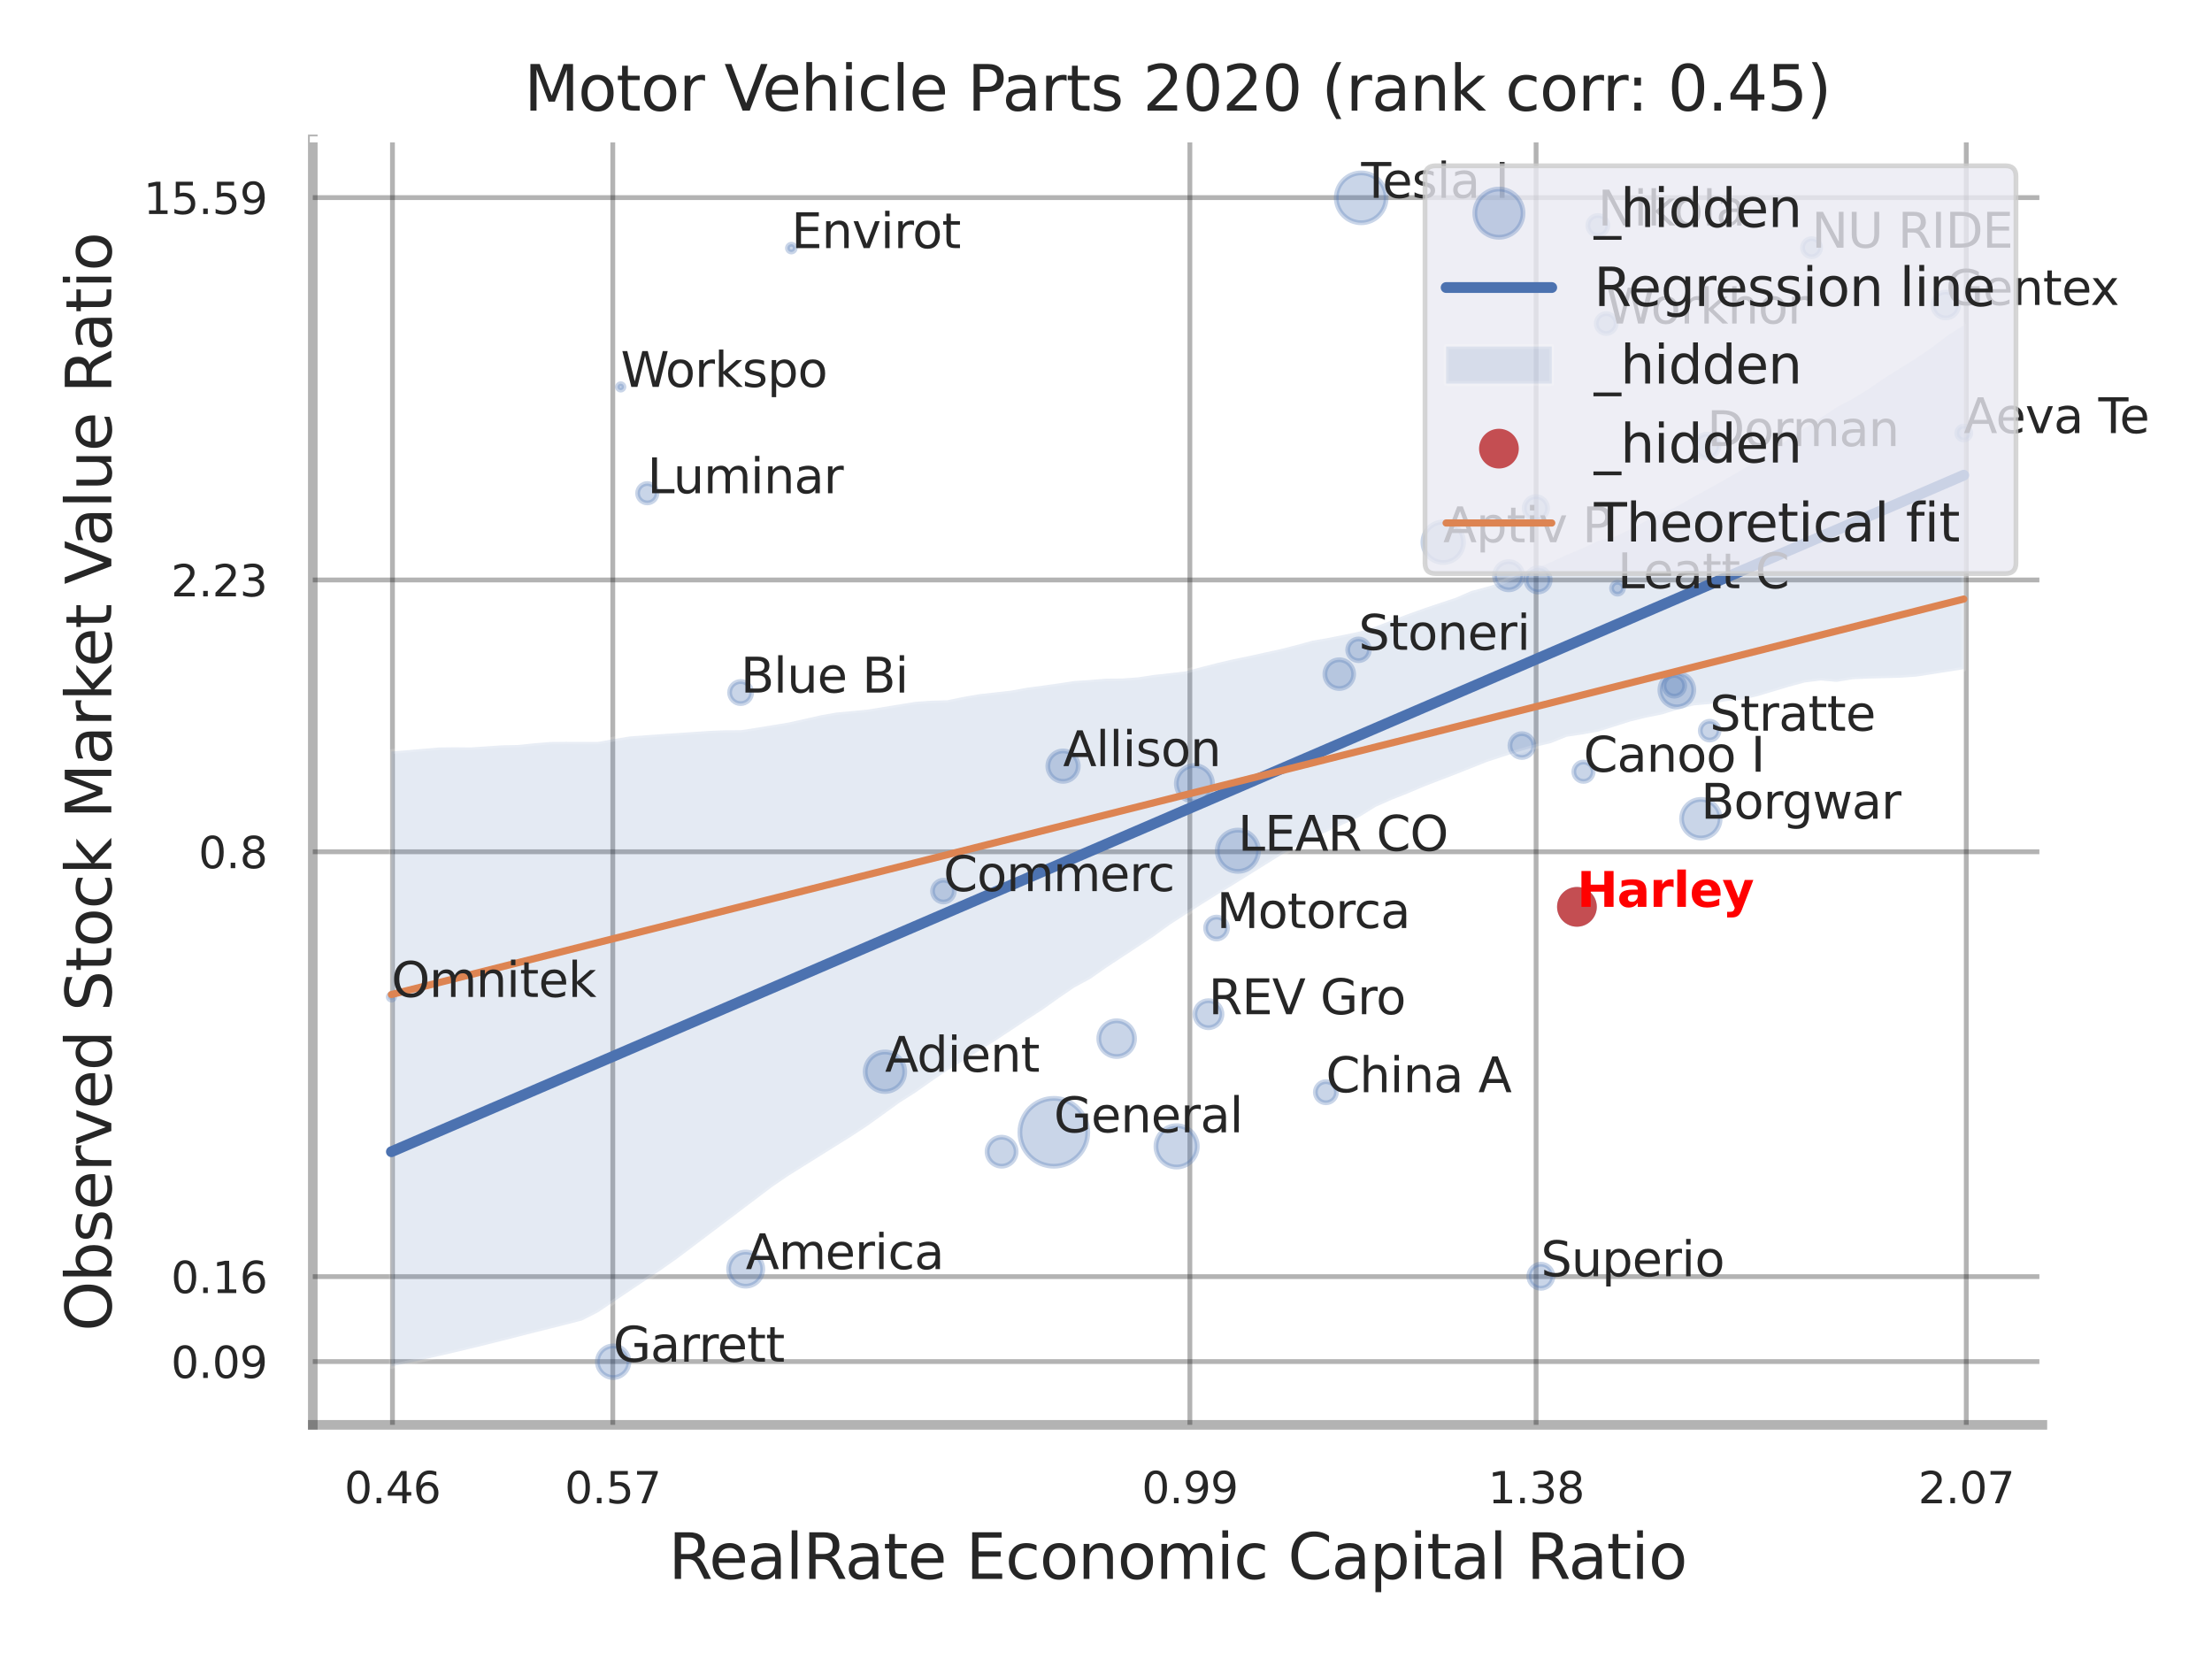 <?xml version="1.0" encoding="utf-8" standalone="no"?>
<!DOCTYPE svg PUBLIC "-//W3C//DTD SVG 1.1//EN"
  "http://www.w3.org/Graphics/SVG/1.1/DTD/svg11.dtd">
<svg xmlns:xlink="http://www.w3.org/1999/xlink" width="460.8pt" height="345.6pt" viewBox="0 0 460.8 345.6" xmlns="http://www.w3.org/2000/svg" version="1.1">
 <defs>
  <style type="text/css">*{stroke-linejoin: round; stroke-linecap: butt}</style>
 </defs>
 <g id="figure_1">
  <g id="patch_1">
   <path d="M 0 345.6 
L 460.8 345.6 
L 460.8 0 
L 0 0 
z
" style="fill: #ffffff"/>
  </g>
  <g id="axes_1">
   <g id="patch_2">
    <path d="M 65.16 296.82 
L 425.463 296.82 
L 425.463 29.04 
L 65.16 29.04 
z
" style="fill: #ffffff"/>
   </g>
   <g id="matplotlib.axis_1">
    <g id="xtick_1">
     <g id="line2d_1">
      <path d="M 81.758 296.82 
L 81.758 29.04 
" clip-path="url(#p0cabc8de46)" style="fill: none; stroke: #000000; stroke-opacity: 0.3; stroke-linecap: round"/>
     </g>
     <g id="text_1">
      <!-- 0.46 -->
      <g style="fill: #262626" transform="translate(71.739 313.159) scale(0.09 -0.09)">
       <defs>
        <path id="DejaVuSans-30" d="M 2034 4250 
Q 1547 4250 1301 3770 
Q 1056 3291 1056 2328 
Q 1056 1369 1301 889 
Q 1547 409 2034 409 
Q 2525 409 2770 889 
Q 3016 1369 3016 2328 
Q 3016 3291 2770 3770 
Q 2525 4250 2034 4250 
z
M 2034 4750 
Q 2819 4750 3233 4129 
Q 3647 3509 3647 2328 
Q 3647 1150 3233 529 
Q 2819 -91 2034 -91 
Q 1250 -91 836 529 
Q 422 1150 422 2328 
Q 422 3509 836 4129 
Q 1250 4750 2034 4750 
z
" transform="scale(0.016)"/>
        <path id="DejaVuSans-2e" d="M 684 794 
L 1344 794 
L 1344 0 
L 684 0 
L 684 794 
z
" transform="scale(0.016)"/>
        <path id="DejaVuSans-34" d="M 2419 4116 
L 825 1625 
L 2419 1625 
L 2419 4116 
z
M 2253 4666 
L 3047 4666 
L 3047 1625 
L 3713 1625 
L 3713 1100 
L 3047 1100 
L 3047 0 
L 2419 0 
L 2419 1100 
L 313 1100 
L 313 1709 
L 2253 4666 
z
" transform="scale(0.016)"/>
        <path id="DejaVuSans-36" d="M 2113 2584 
Q 1688 2584 1439 2293 
Q 1191 2003 1191 1497 
Q 1191 994 1439 701 
Q 1688 409 2113 409 
Q 2538 409 2786 701 
Q 3034 994 3034 1497 
Q 3034 2003 2786 2293 
Q 2538 2584 2113 2584 
z
M 3366 4563 
L 3366 3988 
Q 3128 4100 2886 4159 
Q 2644 4219 2406 4219 
Q 1781 4219 1451 3797 
Q 1122 3375 1075 2522 
Q 1259 2794 1537 2939 
Q 1816 3084 2150 3084 
Q 2853 3084 3261 2657 
Q 3669 2231 3669 1497 
Q 3669 778 3244 343 
Q 2819 -91 2113 -91 
Q 1303 -91 875 529 
Q 447 1150 447 2328 
Q 447 3434 972 4092 
Q 1497 4750 2381 4750 
Q 2619 4750 2861 4703 
Q 3103 4656 3366 4563 
z
" transform="scale(0.016)"/>
       </defs>
       <use xlink:href="#DejaVuSans-30"/>
       <use xlink:href="#DejaVuSans-2e" transform="translate(63.623 0)"/>
       <use xlink:href="#DejaVuSans-34" transform="translate(95.41 0)"/>
       <use xlink:href="#DejaVuSans-36" transform="translate(159.033 0)"/>
      </g>
     </g>
    </g>
    <g id="xtick_2">
     <g id="line2d_2">
      <path d="M 127.657 296.82 
L 127.657 29.04 
" clip-path="url(#p0cabc8de46)" style="fill: none; stroke: #000000; stroke-opacity: 0.3; stroke-linecap: round"/>
     </g>
     <g id="text_2">
      <!-- 0.57 -->
      <g style="fill: #262626" transform="translate(117.638 313.159) scale(0.09 -0.09)">
       <defs>
        <path id="DejaVuSans-35" d="M 691 4666 
L 3169 4666 
L 3169 4134 
L 1269 4134 
L 1269 2991 
Q 1406 3038 1543 3061 
Q 1681 3084 1819 3084 
Q 2600 3084 3056 2656 
Q 3513 2228 3513 1497 
Q 3513 744 3044 326 
Q 2575 -91 1722 -91 
Q 1428 -91 1123 -41 
Q 819 9 494 109 
L 494 744 
Q 775 591 1075 516 
Q 1375 441 1709 441 
Q 2250 441 2565 725 
Q 2881 1009 2881 1497 
Q 2881 1984 2565 2268 
Q 2250 2553 1709 2553 
Q 1456 2553 1204 2497 
Q 953 2441 691 2322 
L 691 4666 
z
" transform="scale(0.016)"/>
        <path id="DejaVuSans-37" d="M 525 4666 
L 3525 4666 
L 3525 4397 
L 1831 0 
L 1172 0 
L 2766 4134 
L 525 4134 
L 525 4666 
z
" transform="scale(0.016)"/>
       </defs>
       <use xlink:href="#DejaVuSans-30"/>
       <use xlink:href="#DejaVuSans-2e" transform="translate(63.623 0)"/>
       <use xlink:href="#DejaVuSans-35" transform="translate(95.41 0)"/>
       <use xlink:href="#DejaVuSans-37" transform="translate(159.033 0)"/>
      </g>
     </g>
    </g>
    <g id="xtick_3">
     <g id="line2d_3">
      <path d="M 247.87 296.82 
L 247.87 29.04 
" clip-path="url(#p0cabc8de46)" style="fill: none; stroke: #000000; stroke-opacity: 0.3; stroke-linecap: round"/>
     </g>
     <g id="text_3">
      <!-- 0.99 -->
      <g style="fill: #262626" transform="translate(237.85 313.159) scale(0.09 -0.09)">
       <defs>
        <path id="DejaVuSans-39" d="M 703 97 
L 703 672 
Q 941 559 1184 500 
Q 1428 441 1663 441 
Q 2288 441 2617 861 
Q 2947 1281 2994 2138 
Q 2813 1869 2534 1725 
Q 2256 1581 1919 1581 
Q 1219 1581 811 2004 
Q 403 2428 403 3163 
Q 403 3881 828 4315 
Q 1253 4750 1959 4750 
Q 2769 4750 3195 4129 
Q 3622 3509 3622 2328 
Q 3622 1225 3098 567 
Q 2575 -91 1691 -91 
Q 1453 -91 1209 -44 
Q 966 3 703 97 
z
M 1959 2075 
Q 2384 2075 2632 2365 
Q 2881 2656 2881 3163 
Q 2881 3666 2632 3958 
Q 2384 4250 1959 4250 
Q 1534 4250 1286 3958 
Q 1038 3666 1038 3163 
Q 1038 2656 1286 2365 
Q 1534 2075 1959 2075 
z
" transform="scale(0.016)"/>
       </defs>
       <use xlink:href="#DejaVuSans-30"/>
       <use xlink:href="#DejaVuSans-2e" transform="translate(63.623 0)"/>
       <use xlink:href="#DejaVuSans-39" transform="translate(95.41 0)"/>
       <use xlink:href="#DejaVuSans-39" transform="translate(159.033 0)"/>
      </g>
     </g>
    </g>
    <g id="xtick_4">
     <g id="line2d_4">
      <path d="M 319.997 296.82 
L 319.997 29.04 
" clip-path="url(#p0cabc8de46)" style="fill: none; stroke: #000000; stroke-opacity: 0.3; stroke-linecap: round"/>
     </g>
     <g id="text_4">
      <!-- 1.38 -->
      <g style="fill: #262626" transform="translate(309.978 313.159) scale(0.09 -0.09)">
       <defs>
        <path id="DejaVuSans-31" d="M 794 531 
L 1825 531 
L 1825 4091 
L 703 3866 
L 703 4441 
L 1819 4666 
L 2450 4666 
L 2450 531 
L 3481 531 
L 3481 0 
L 794 0 
L 794 531 
z
" transform="scale(0.016)"/>
        <path id="DejaVuSans-33" d="M 2597 2516 
Q 3050 2419 3304 2112 
Q 3559 1806 3559 1356 
Q 3559 666 3084 287 
Q 2609 -91 1734 -91 
Q 1441 -91 1130 -33 
Q 819 25 488 141 
L 488 750 
Q 750 597 1062 519 
Q 1375 441 1716 441 
Q 2309 441 2620 675 
Q 2931 909 2931 1356 
Q 2931 1769 2642 2001 
Q 2353 2234 1838 2234 
L 1294 2234 
L 1294 2753 
L 1863 2753 
Q 2328 2753 2575 2939 
Q 2822 3125 2822 3475 
Q 2822 3834 2567 4026 
Q 2313 4219 1838 4219 
Q 1578 4219 1281 4162 
Q 984 4106 628 3988 
L 628 4550 
Q 988 4650 1302 4700 
Q 1616 4750 1894 4750 
Q 2613 4750 3031 4423 
Q 3450 4097 3450 3541 
Q 3450 3153 3228 2886 
Q 3006 2619 2597 2516 
z
" transform="scale(0.016)"/>
        <path id="DejaVuSans-38" d="M 2034 2216 
Q 1584 2216 1326 1975 
Q 1069 1734 1069 1313 
Q 1069 891 1326 650 
Q 1584 409 2034 409 
Q 2484 409 2743 651 
Q 3003 894 3003 1313 
Q 3003 1734 2745 1975 
Q 2488 2216 2034 2216 
z
M 1403 2484 
Q 997 2584 770 2862 
Q 544 3141 544 3541 
Q 544 4100 942 4425 
Q 1341 4750 2034 4750 
Q 2731 4750 3128 4425 
Q 3525 4100 3525 3541 
Q 3525 3141 3298 2862 
Q 3072 2584 2669 2484 
Q 3125 2378 3379 2068 
Q 3634 1759 3634 1313 
Q 3634 634 3220 271 
Q 2806 -91 2034 -91 
Q 1263 -91 848 271 
Q 434 634 434 1313 
Q 434 1759 690 2068 
Q 947 2378 1403 2484 
z
M 1172 3481 
Q 1172 3119 1398 2916 
Q 1625 2713 2034 2713 
Q 2441 2713 2670 2916 
Q 2900 3119 2900 3481 
Q 2900 3844 2670 4047 
Q 2441 4250 2034 4250 
Q 1625 4250 1398 4047 
Q 1172 3844 1172 3481 
z
" transform="scale(0.016)"/>
       </defs>
       <use xlink:href="#DejaVuSans-31"/>
       <use xlink:href="#DejaVuSans-2e" transform="translate(63.623 0)"/>
       <use xlink:href="#DejaVuSans-33" transform="translate(95.41 0)"/>
       <use xlink:href="#DejaVuSans-38" transform="translate(159.033 0)"/>
      </g>
     </g>
    </g>
    <g id="xtick_5">
     <g id="line2d_5">
      <path d="M 409.61 296.82 
L 409.61 29.04 
" clip-path="url(#p0cabc8de46)" style="fill: none; stroke: #000000; stroke-opacity: 0.3; stroke-linecap: round"/>
     </g>
     <g id="text_5">
      <!-- 2.07 -->
      <g style="fill: #262626" transform="translate(399.59 313.159) scale(0.09 -0.09)">
       <defs>
        <path id="DejaVuSans-32" d="M 1228 531 
L 3431 531 
L 3431 0 
L 469 0 
L 469 531 
Q 828 903 1448 1529 
Q 2069 2156 2228 2338 
Q 2531 2678 2651 2914 
Q 2772 3150 2772 3378 
Q 2772 3750 2511 3984 
Q 2250 4219 1831 4219 
Q 1534 4219 1204 4116 
Q 875 4013 500 3803 
L 500 4441 
Q 881 4594 1212 4672 
Q 1544 4750 1819 4750 
Q 2544 4750 2975 4387 
Q 3406 4025 3406 3419 
Q 3406 3131 3298 2873 
Q 3191 2616 2906 2266 
Q 2828 2175 2409 1742 
Q 1991 1309 1228 531 
z
" transform="scale(0.016)"/>
       </defs>
       <use xlink:href="#DejaVuSans-32"/>
       <use xlink:href="#DejaVuSans-2e" transform="translate(63.623 0)"/>
       <use xlink:href="#DejaVuSans-30" transform="translate(95.41 0)"/>
       <use xlink:href="#DejaVuSans-37" transform="translate(159.033 0)"/>
      </g>
     </g>
    </g>
    <g id="xtick_6"/>
    <g id="xtick_7"/>
    <g id="xtick_8"/>
    <g id="text_6">
     <!-- RealRate Economic Capital Ratio -->
     <g style="fill: #262626" transform="translate(139.258 328.908) scale(0.13 -0.13)">
      <defs>
       <path id="DejaVuSans-52" d="M 2841 2188 
Q 3044 2119 3236 1894 
Q 3428 1669 3622 1275 
L 4263 0 
L 3584 0 
L 2988 1197 
Q 2756 1666 2539 1819 
Q 2322 1972 1947 1972 
L 1259 1972 
L 1259 0 
L 628 0 
L 628 4666 
L 2053 4666 
Q 2853 4666 3247 4331 
Q 3641 3997 3641 3322 
Q 3641 2881 3436 2590 
Q 3231 2300 2841 2188 
z
M 1259 4147 
L 1259 2491 
L 2053 2491 
Q 2509 2491 2742 2702 
Q 2975 2913 2975 3322 
Q 2975 3731 2742 3939 
Q 2509 4147 2053 4147 
L 1259 4147 
z
" transform="scale(0.016)"/>
       <path id="DejaVuSans-65" d="M 3597 1894 
L 3597 1613 
L 953 1613 
Q 991 1019 1311 708 
Q 1631 397 2203 397 
Q 2534 397 2845 478 
Q 3156 559 3463 722 
L 3463 178 
Q 3153 47 2828 -22 
Q 2503 -91 2169 -91 
Q 1331 -91 842 396 
Q 353 884 353 1716 
Q 353 2575 817 3079 
Q 1281 3584 2069 3584 
Q 2775 3584 3186 3129 
Q 3597 2675 3597 1894 
z
M 3022 2063 
Q 3016 2534 2758 2815 
Q 2500 3097 2075 3097 
Q 1594 3097 1305 2825 
Q 1016 2553 972 2059 
L 3022 2063 
z
" transform="scale(0.016)"/>
       <path id="DejaVuSans-61" d="M 2194 1759 
Q 1497 1759 1228 1600 
Q 959 1441 959 1056 
Q 959 750 1161 570 
Q 1363 391 1709 391 
Q 2188 391 2477 730 
Q 2766 1069 2766 1631 
L 2766 1759 
L 2194 1759 
z
M 3341 1997 
L 3341 0 
L 2766 0 
L 2766 531 
Q 2569 213 2275 61 
Q 1981 -91 1556 -91 
Q 1019 -91 701 211 
Q 384 513 384 1019 
Q 384 1609 779 1909 
Q 1175 2209 1959 2209 
L 2766 2209 
L 2766 2266 
Q 2766 2663 2505 2880 
Q 2244 3097 1772 3097 
Q 1472 3097 1187 3025 
Q 903 2953 641 2809 
L 641 3341 
Q 956 3463 1253 3523 
Q 1550 3584 1831 3584 
Q 2591 3584 2966 3190 
Q 3341 2797 3341 1997 
z
" transform="scale(0.016)"/>
       <path id="DejaVuSans-6c" d="M 603 4863 
L 1178 4863 
L 1178 0 
L 603 0 
L 603 4863 
z
" transform="scale(0.016)"/>
       <path id="DejaVuSans-74" d="M 1172 4494 
L 1172 3500 
L 2356 3500 
L 2356 3053 
L 1172 3053 
L 1172 1153 
Q 1172 725 1289 603 
Q 1406 481 1766 481 
L 2356 481 
L 2356 0 
L 1766 0 
Q 1100 0 847 248 
Q 594 497 594 1153 
L 594 3053 
L 172 3053 
L 172 3500 
L 594 3500 
L 594 4494 
L 1172 4494 
z
" transform="scale(0.016)"/>
       <path id="DejaVuSans-20" transform="scale(0.016)"/>
       <path id="DejaVuSans-45" d="M 628 4666 
L 3578 4666 
L 3578 4134 
L 1259 4134 
L 1259 2753 
L 3481 2753 
L 3481 2222 
L 1259 2222 
L 1259 531 
L 3634 531 
L 3634 0 
L 628 0 
L 628 4666 
z
" transform="scale(0.016)"/>
       <path id="DejaVuSans-63" d="M 3122 3366 
L 3122 2828 
Q 2878 2963 2633 3030 
Q 2388 3097 2138 3097 
Q 1578 3097 1268 2742 
Q 959 2388 959 1747 
Q 959 1106 1268 751 
Q 1578 397 2138 397 
Q 2388 397 2633 464 
Q 2878 531 3122 666 
L 3122 134 
Q 2881 22 2623 -34 
Q 2366 -91 2075 -91 
Q 1284 -91 818 406 
Q 353 903 353 1747 
Q 353 2603 823 3093 
Q 1294 3584 2113 3584 
Q 2378 3584 2631 3529 
Q 2884 3475 3122 3366 
z
" transform="scale(0.016)"/>
       <path id="DejaVuSans-6f" d="M 1959 3097 
Q 1497 3097 1228 2736 
Q 959 2375 959 1747 
Q 959 1119 1226 758 
Q 1494 397 1959 397 
Q 2419 397 2687 759 
Q 2956 1122 2956 1747 
Q 2956 2369 2687 2733 
Q 2419 3097 1959 3097 
z
M 1959 3584 
Q 2709 3584 3137 3096 
Q 3566 2609 3566 1747 
Q 3566 888 3137 398 
Q 2709 -91 1959 -91 
Q 1206 -91 779 398 
Q 353 888 353 1747 
Q 353 2609 779 3096 
Q 1206 3584 1959 3584 
z
" transform="scale(0.016)"/>
       <path id="DejaVuSans-6e" d="M 3513 2113 
L 3513 0 
L 2938 0 
L 2938 2094 
Q 2938 2591 2744 2837 
Q 2550 3084 2163 3084 
Q 1697 3084 1428 2787 
Q 1159 2491 1159 1978 
L 1159 0 
L 581 0 
L 581 3500 
L 1159 3500 
L 1159 2956 
Q 1366 3272 1645 3428 
Q 1925 3584 2291 3584 
Q 2894 3584 3203 3211 
Q 3513 2838 3513 2113 
z
" transform="scale(0.016)"/>
       <path id="DejaVuSans-6d" d="M 3328 2828 
Q 3544 3216 3844 3400 
Q 4144 3584 4550 3584 
Q 5097 3584 5394 3201 
Q 5691 2819 5691 2113 
L 5691 0 
L 5113 0 
L 5113 2094 
Q 5113 2597 4934 2840 
Q 4756 3084 4391 3084 
Q 3944 3084 3684 2787 
Q 3425 2491 3425 1978 
L 3425 0 
L 2847 0 
L 2847 2094 
Q 2847 2600 2669 2842 
Q 2491 3084 2119 3084 
Q 1678 3084 1418 2786 
Q 1159 2488 1159 1978 
L 1159 0 
L 581 0 
L 581 3500 
L 1159 3500 
L 1159 2956 
Q 1356 3278 1631 3431 
Q 1906 3584 2284 3584 
Q 2666 3584 2933 3390 
Q 3200 3197 3328 2828 
z
" transform="scale(0.016)"/>
       <path id="DejaVuSans-69" d="M 603 3500 
L 1178 3500 
L 1178 0 
L 603 0 
L 603 3500 
z
M 603 4863 
L 1178 4863 
L 1178 4134 
L 603 4134 
L 603 4863 
z
" transform="scale(0.016)"/>
       <path id="DejaVuSans-43" d="M 4122 4306 
L 4122 3641 
Q 3803 3938 3442 4084 
Q 3081 4231 2675 4231 
Q 1875 4231 1450 3742 
Q 1025 3253 1025 2328 
Q 1025 1406 1450 917 
Q 1875 428 2675 428 
Q 3081 428 3442 575 
Q 3803 722 4122 1019 
L 4122 359 
Q 3791 134 3420 21 
Q 3050 -91 2638 -91 
Q 1578 -91 968 557 
Q 359 1206 359 2328 
Q 359 3453 968 4101 
Q 1578 4750 2638 4750 
Q 3056 4750 3426 4639 
Q 3797 4528 4122 4306 
z
" transform="scale(0.016)"/>
       <path id="DejaVuSans-70" d="M 1159 525 
L 1159 -1331 
L 581 -1331 
L 581 3500 
L 1159 3500 
L 1159 2969 
Q 1341 3281 1617 3432 
Q 1894 3584 2278 3584 
Q 2916 3584 3314 3078 
Q 3713 2572 3713 1747 
Q 3713 922 3314 415 
Q 2916 -91 2278 -91 
Q 1894 -91 1617 61 
Q 1341 213 1159 525 
z
M 3116 1747 
Q 3116 2381 2855 2742 
Q 2594 3103 2138 3103 
Q 1681 3103 1420 2742 
Q 1159 2381 1159 1747 
Q 1159 1113 1420 752 
Q 1681 391 2138 391 
Q 2594 391 2855 752 
Q 3116 1113 3116 1747 
z
" transform="scale(0.016)"/>
      </defs>
      <use xlink:href="#DejaVuSans-52"/>
      <use xlink:href="#DejaVuSans-65" transform="translate(64.982 0)"/>
      <use xlink:href="#DejaVuSans-61" transform="translate(126.506 0)"/>
      <use xlink:href="#DejaVuSans-6c" transform="translate(187.785 0)"/>
      <use xlink:href="#DejaVuSans-52" transform="translate(215.568 0)"/>
      <use xlink:href="#DejaVuSans-61" transform="translate(282.801 0)"/>
      <use xlink:href="#DejaVuSans-74" transform="translate(344.08 0)"/>
      <use xlink:href="#DejaVuSans-65" transform="translate(383.289 0)"/>
      <use xlink:href="#DejaVuSans-20" transform="translate(444.812 0)"/>
      <use xlink:href="#DejaVuSans-45" transform="translate(476.6 0)"/>
      <use xlink:href="#DejaVuSans-63" transform="translate(539.783 0)"/>
      <use xlink:href="#DejaVuSans-6f" transform="translate(594.764 0)"/>
      <use xlink:href="#DejaVuSans-6e" transform="translate(655.945 0)"/>
      <use xlink:href="#DejaVuSans-6f" transform="translate(719.324 0)"/>
      <use xlink:href="#DejaVuSans-6d" transform="translate(780.506 0)"/>
      <use xlink:href="#DejaVuSans-69" transform="translate(877.918 0)"/>
      <use xlink:href="#DejaVuSans-63" transform="translate(905.701 0)"/>
      <use xlink:href="#DejaVuSans-20" transform="translate(960.682 0)"/>
      <use xlink:href="#DejaVuSans-43" transform="translate(992.469 0)"/>
      <use xlink:href="#DejaVuSans-61" transform="translate(1062.293 0)"/>
      <use xlink:href="#DejaVuSans-70" transform="translate(1123.572 0)"/>
      <use xlink:href="#DejaVuSans-69" transform="translate(1187.049 0)"/>
      <use xlink:href="#DejaVuSans-74" transform="translate(1214.832 0)"/>
      <use xlink:href="#DejaVuSans-61" transform="translate(1254.041 0)"/>
      <use xlink:href="#DejaVuSans-6c" transform="translate(1315.32 0)"/>
      <use xlink:href="#DejaVuSans-20" transform="translate(1343.104 0)"/>
      <use xlink:href="#DejaVuSans-52" transform="translate(1374.891 0)"/>
      <use xlink:href="#DejaVuSans-61" transform="translate(1442.123 0)"/>
      <use xlink:href="#DejaVuSans-74" transform="translate(1503.402 0)"/>
      <use xlink:href="#DejaVuSans-69" transform="translate(1542.611 0)"/>
      <use xlink:href="#DejaVuSans-6f" transform="translate(1570.395 0)"/>
     </g>
    </g>
   </g>
   <g id="matplotlib.axis_2">
    <g id="ytick_1">
     <g id="line2d_6">
      <path d="M 65.16 283.635 
L 425.463 283.635 
" clip-path="url(#p0cabc8de46)" style="fill: none; stroke: #000000; stroke-opacity: 0.3; stroke-linecap: round"/>
     </g>
     <g id="text_7">
      <!-- 0.09 -->
      <g style="fill: #262626" transform="translate(35.621 287.054) scale(0.09 -0.09)">
       <use xlink:href="#DejaVuSans-30"/>
       <use xlink:href="#DejaVuSans-2e" transform="translate(63.623 0)"/>
       <use xlink:href="#DejaVuSans-30" transform="translate(95.41 0)"/>
       <use xlink:href="#DejaVuSans-39" transform="translate(159.033 0)"/>
      </g>
     </g>
    </g>
    <g id="ytick_2">
     <g id="line2d_7">
      <path d="M 65.16 265.943 
L 425.463 265.943 
" clip-path="url(#p0cabc8de46)" style="fill: none; stroke: #000000; stroke-opacity: 0.3; stroke-linecap: round"/>
     </g>
     <g id="text_8">
      <!-- 0.16 -->
      <g style="fill: #262626" transform="translate(35.621 269.362) scale(0.09 -0.09)">
       <use xlink:href="#DejaVuSans-30"/>
       <use xlink:href="#DejaVuSans-2e" transform="translate(63.623 0)"/>
       <use xlink:href="#DejaVuSans-31" transform="translate(95.41 0)"/>
       <use xlink:href="#DejaVuSans-36" transform="translate(159.033 0)"/>
      </g>
     </g>
    </g>
    <g id="ytick_3">
     <g id="line2d_8">
      <path d="M 65.16 177.437 
L 425.463 177.437 
" clip-path="url(#p0cabc8de46)" style="fill: none; stroke: #000000; stroke-opacity: 0.3; stroke-linecap: round"/>
     </g>
     <g id="text_9">
      <!-- 0.8 -->
      <g style="fill: #262626" transform="translate(41.347 180.857) scale(0.09 -0.09)">
       <use xlink:href="#DejaVuSans-30"/>
       <use xlink:href="#DejaVuSans-2e" transform="translate(63.623 0)"/>
       <use xlink:href="#DejaVuSans-38" transform="translate(95.41 0)"/>
      </g>
     </g>
    </g>
    <g id="ytick_4">
     <g id="line2d_9">
      <path d="M 65.16 120.816 
L 425.463 120.816 
" clip-path="url(#p0cabc8de46)" style="fill: none; stroke: #000000; stroke-opacity: 0.3; stroke-linecap: round"/>
     </g>
     <g id="text_10">
      <!-- 2.23 -->
      <g style="fill: #262626" transform="translate(35.621 124.235) scale(0.09 -0.09)">
       <use xlink:href="#DejaVuSans-32"/>
       <use xlink:href="#DejaVuSans-2e" transform="translate(63.623 0)"/>
       <use xlink:href="#DejaVuSans-32" transform="translate(95.41 0)"/>
       <use xlink:href="#DejaVuSans-33" transform="translate(159.033 0)"/>
      </g>
     </g>
    </g>
    <g id="ytick_5">
     <g id="line2d_10">
      <path d="M 65.16 41.164 
L 425.463 41.164 
" clip-path="url(#p0cabc8de46)" style="fill: none; stroke: #000000; stroke-opacity: 0.3; stroke-linecap: round"/>
     </g>
     <g id="text_11">
      <!-- 15.59 -->
      <g style="fill: #262626" transform="translate(29.895 44.583) scale(0.09 -0.09)">
       <use xlink:href="#DejaVuSans-31"/>
       <use xlink:href="#DejaVuSans-35" transform="translate(63.623 0)"/>
       <use xlink:href="#DejaVuSans-2e" transform="translate(127.246 0)"/>
       <use xlink:href="#DejaVuSans-35" transform="translate(159.033 0)"/>
       <use xlink:href="#DejaVuSans-39" transform="translate(222.656 0)"/>
      </g>
     </g>
    </g>
    <g id="ytick_6"/>
    <g id="ytick_7"/>
    <g id="ytick_8"/>
    <g id="text_12">
     <!-- Observed Stock Market Value Ratio -->
     <g style="fill: #262626" transform="translate(23.191 277.332) rotate(-90) scale(0.13 -0.13)">
      <defs>
       <path id="DejaVuSans-4f" d="M 2522 4238 
Q 1834 4238 1429 3725 
Q 1025 3213 1025 2328 
Q 1025 1447 1429 934 
Q 1834 422 2522 422 
Q 3209 422 3611 934 
Q 4013 1447 4013 2328 
Q 4013 3213 3611 3725 
Q 3209 4238 2522 4238 
z
M 2522 4750 
Q 3503 4750 4090 4092 
Q 4678 3434 4678 2328 
Q 4678 1225 4090 567 
Q 3503 -91 2522 -91 
Q 1538 -91 948 565 
Q 359 1222 359 2328 
Q 359 3434 948 4092 
Q 1538 4750 2522 4750 
z
" transform="scale(0.016)"/>
       <path id="DejaVuSans-62" d="M 3116 1747 
Q 3116 2381 2855 2742 
Q 2594 3103 2138 3103 
Q 1681 3103 1420 2742 
Q 1159 2381 1159 1747 
Q 1159 1113 1420 752 
Q 1681 391 2138 391 
Q 2594 391 2855 752 
Q 3116 1113 3116 1747 
z
M 1159 2969 
Q 1341 3281 1617 3432 
Q 1894 3584 2278 3584 
Q 2916 3584 3314 3078 
Q 3713 2572 3713 1747 
Q 3713 922 3314 415 
Q 2916 -91 2278 -91 
Q 1894 -91 1617 61 
Q 1341 213 1159 525 
L 1159 0 
L 581 0 
L 581 4863 
L 1159 4863 
L 1159 2969 
z
" transform="scale(0.016)"/>
       <path id="DejaVuSans-73" d="M 2834 3397 
L 2834 2853 
Q 2591 2978 2328 3040 
Q 2066 3103 1784 3103 
Q 1356 3103 1142 2972 
Q 928 2841 928 2578 
Q 928 2378 1081 2264 
Q 1234 2150 1697 2047 
L 1894 2003 
Q 2506 1872 2764 1633 
Q 3022 1394 3022 966 
Q 3022 478 2636 193 
Q 2250 -91 1575 -91 
Q 1294 -91 989 -36 
Q 684 19 347 128 
L 347 722 
Q 666 556 975 473 
Q 1284 391 1588 391 
Q 1994 391 2212 530 
Q 2431 669 2431 922 
Q 2431 1156 2273 1281 
Q 2116 1406 1581 1522 
L 1381 1569 
Q 847 1681 609 1914 
Q 372 2147 372 2553 
Q 372 3047 722 3315 
Q 1072 3584 1716 3584 
Q 2034 3584 2315 3537 
Q 2597 3491 2834 3397 
z
" transform="scale(0.016)"/>
       <path id="DejaVuSans-72" d="M 2631 2963 
Q 2534 3019 2420 3045 
Q 2306 3072 2169 3072 
Q 1681 3072 1420 2755 
Q 1159 2438 1159 1844 
L 1159 0 
L 581 0 
L 581 3500 
L 1159 3500 
L 1159 2956 
Q 1341 3275 1631 3429 
Q 1922 3584 2338 3584 
Q 2397 3584 2469 3576 
Q 2541 3569 2628 3553 
L 2631 2963 
z
" transform="scale(0.016)"/>
       <path id="DejaVuSans-76" d="M 191 3500 
L 800 3500 
L 1894 563 
L 2988 3500 
L 3597 3500 
L 2284 0 
L 1503 0 
L 191 3500 
z
" transform="scale(0.016)"/>
       <path id="DejaVuSans-64" d="M 2906 2969 
L 2906 4863 
L 3481 4863 
L 3481 0 
L 2906 0 
L 2906 525 
Q 2725 213 2448 61 
Q 2172 -91 1784 -91 
Q 1150 -91 751 415 
Q 353 922 353 1747 
Q 353 2572 751 3078 
Q 1150 3584 1784 3584 
Q 2172 3584 2448 3432 
Q 2725 3281 2906 2969 
z
M 947 1747 
Q 947 1113 1208 752 
Q 1469 391 1925 391 
Q 2381 391 2643 752 
Q 2906 1113 2906 1747 
Q 2906 2381 2643 2742 
Q 2381 3103 1925 3103 
Q 1469 3103 1208 2742 
Q 947 2381 947 1747 
z
" transform="scale(0.016)"/>
       <path id="DejaVuSans-53" d="M 3425 4513 
L 3425 3897 
Q 3066 4069 2747 4153 
Q 2428 4238 2131 4238 
Q 1616 4238 1336 4038 
Q 1056 3838 1056 3469 
Q 1056 3159 1242 3001 
Q 1428 2844 1947 2747 
L 2328 2669 
Q 3034 2534 3370 2195 
Q 3706 1856 3706 1288 
Q 3706 609 3251 259 
Q 2797 -91 1919 -91 
Q 1588 -91 1214 -16 
Q 841 59 441 206 
L 441 856 
Q 825 641 1194 531 
Q 1563 422 1919 422 
Q 2459 422 2753 634 
Q 3047 847 3047 1241 
Q 3047 1584 2836 1778 
Q 2625 1972 2144 2069 
L 1759 2144 
Q 1053 2284 737 2584 
Q 422 2884 422 3419 
Q 422 4038 858 4394 
Q 1294 4750 2059 4750 
Q 2388 4750 2728 4690 
Q 3069 4631 3425 4513 
z
" transform="scale(0.016)"/>
       <path id="DejaVuSans-6b" d="M 581 4863 
L 1159 4863 
L 1159 1991 
L 2875 3500 
L 3609 3500 
L 1753 1863 
L 3688 0 
L 2938 0 
L 1159 1709 
L 1159 0 
L 581 0 
L 581 4863 
z
" transform="scale(0.016)"/>
       <path id="DejaVuSans-4d" d="M 628 4666 
L 1569 4666 
L 2759 1491 
L 3956 4666 
L 4897 4666 
L 4897 0 
L 4281 0 
L 4281 4097 
L 3078 897 
L 2444 897 
L 1241 4097 
L 1241 0 
L 628 0 
L 628 4666 
z
" transform="scale(0.016)"/>
       <path id="DejaVuSans-56" d="M 1831 0 
L 50 4666 
L 709 4666 
L 2188 738 
L 3669 4666 
L 4325 4666 
L 2547 0 
L 1831 0 
z
" transform="scale(0.016)"/>
       <path id="DejaVuSans-75" d="M 544 1381 
L 544 3500 
L 1119 3500 
L 1119 1403 
Q 1119 906 1312 657 
Q 1506 409 1894 409 
Q 2359 409 2629 706 
Q 2900 1003 2900 1516 
L 2900 3500 
L 3475 3500 
L 3475 0 
L 2900 0 
L 2900 538 
Q 2691 219 2414 64 
Q 2138 -91 1772 -91 
Q 1169 -91 856 284 
Q 544 659 544 1381 
z
M 1991 3584 
L 1991 3584 
z
" transform="scale(0.016)"/>
      </defs>
      <use xlink:href="#DejaVuSans-4f"/>
      <use xlink:href="#DejaVuSans-62" transform="translate(78.711 0)"/>
      <use xlink:href="#DejaVuSans-73" transform="translate(142.188 0)"/>
      <use xlink:href="#DejaVuSans-65" transform="translate(194.287 0)"/>
      <use xlink:href="#DejaVuSans-72" transform="translate(255.811 0)"/>
      <use xlink:href="#DejaVuSans-76" transform="translate(296.924 0)"/>
      <use xlink:href="#DejaVuSans-65" transform="translate(356.104 0)"/>
      <use xlink:href="#DejaVuSans-64" transform="translate(417.627 0)"/>
      <use xlink:href="#DejaVuSans-20" transform="translate(481.104 0)"/>
      <use xlink:href="#DejaVuSans-53" transform="translate(512.891 0)"/>
      <use xlink:href="#DejaVuSans-74" transform="translate(576.367 0)"/>
      <use xlink:href="#DejaVuSans-6f" transform="translate(615.576 0)"/>
      <use xlink:href="#DejaVuSans-63" transform="translate(676.758 0)"/>
      <use xlink:href="#DejaVuSans-6b" transform="translate(731.738 0)"/>
      <use xlink:href="#DejaVuSans-20" transform="translate(789.648 0)"/>
      <use xlink:href="#DejaVuSans-4d" transform="translate(821.436 0)"/>
      <use xlink:href="#DejaVuSans-61" transform="translate(907.715 0)"/>
      <use xlink:href="#DejaVuSans-72" transform="translate(968.994 0)"/>
      <use xlink:href="#DejaVuSans-6b" transform="translate(1010.107 0)"/>
      <use xlink:href="#DejaVuSans-65" transform="translate(1064.393 0)"/>
      <use xlink:href="#DejaVuSans-74" transform="translate(1125.916 0)"/>
      <use xlink:href="#DejaVuSans-20" transform="translate(1165.125 0)"/>
      <use xlink:href="#DejaVuSans-56" transform="translate(1196.912 0)"/>
      <use xlink:href="#DejaVuSans-61" transform="translate(1257.57 0)"/>
      <use xlink:href="#DejaVuSans-6c" transform="translate(1318.85 0)"/>
      <use xlink:href="#DejaVuSans-75" transform="translate(1346.633 0)"/>
      <use xlink:href="#DejaVuSans-65" transform="translate(1410.012 0)"/>
      <use xlink:href="#DejaVuSans-20" transform="translate(1471.535 0)"/>
      <use xlink:href="#DejaVuSans-52" transform="translate(1503.322 0)"/>
      <use xlink:href="#DejaVuSans-61" transform="translate(1570.555 0)"/>
      <use xlink:href="#DejaVuSans-74" transform="translate(1631.834 0)"/>
      <use xlink:href="#DejaVuSans-69" transform="translate(1671.043 0)"/>
      <use xlink:href="#DejaVuSans-6f" transform="translate(1698.826 0)"/>
     </g>
    </g>
   </g>
   <g id="PathCollection_1">
    <path d="M 232.618 220.09 
C 233.605 220.09 234.553 219.698 235.251 219 
C 235.949 218.302 236.341 217.355 236.341 216.367 
C 236.341 215.38 235.949 214.433 235.251 213.734 
C 234.553 213.036 233.605 212.644 232.618 212.644 
C 231.631 212.644 230.684 213.036 229.985 213.734 
C 229.287 214.433 228.895 215.38 228.895 216.367 
C 228.895 217.355 229.287 218.302 229.985 219 
C 230.684 219.698 231.631 220.09 232.618 220.09 
z
" clip-path="url(#p0cabc8de46)" style="fill: #4c72b0; fill-opacity: 0.3; stroke: #4c72b0; stroke-opacity: 0.3"/>
    <path d="M 317.029 157.797 
C 317.687 157.797 318.318 157.536 318.784 157.07 
C 319.249 156.605 319.511 155.974 319.511 155.315 
C 319.511 154.657 319.249 154.026 318.784 153.561 
C 318.318 153.095 317.687 152.834 317.029 152.834 
C 316.371 152.834 315.74 153.095 315.274 153.561 
C 314.809 154.026 314.547 154.657 314.547 155.315 
C 314.547 155.974 314.809 156.605 315.274 157.07 
C 315.74 157.536 316.371 157.797 317.029 157.797 
z
" clip-path="url(#p0cabc8de46)" style="fill: #4c72b0; fill-opacity: 0.3; stroke: #4c72b0; stroke-opacity: 0.3"/>
    <path d="M 320.992 268.379 
C 321.658 268.379 322.297 268.115 322.768 267.644 
C 323.239 267.173 323.503 266.534 323.503 265.868 
C 323.503 265.202 323.239 264.563 322.768 264.092 
C 322.297 263.621 321.658 263.356 320.992 263.356 
C 320.325 263.356 319.687 263.621 319.216 264.092 
C 318.745 264.563 318.48 265.202 318.48 265.868 
C 318.48 266.534 318.745 267.173 319.216 267.644 
C 319.687 268.115 320.325 268.379 320.992 268.379 
z
" clip-path="url(#p0cabc8de46)" style="fill: #4c72b0; fill-opacity: 0.3; stroke: #4c72b0; stroke-opacity: 0.3"/>
    <path d="M 320.415 123.326 
C 321.084 123.326 321.726 123.06 322.2 122.587 
C 322.673 122.114 322.939 121.472 322.939 120.802 
C 322.939 120.133 322.673 119.49 322.2 119.017 
C 321.726 118.544 321.084 118.278 320.415 118.278 
C 319.745 118.278 319.103 118.544 318.63 119.017 
C 318.156 119.49 317.89 120.133 317.89 120.802 
C 317.89 121.472 318.156 122.114 318.63 122.587 
C 319.103 123.06 319.745 123.326 320.415 123.326 
z
" clip-path="url(#p0cabc8de46)" style="fill: #4c72b0; fill-opacity: 0.3; stroke: #4c72b0; stroke-opacity: 0.3"/>
    <path d="M 405.326 66.24 
C 406.044 66.24 406.732 65.955 407.239 65.447 
C 407.747 64.94 408.032 64.252 408.032 63.534 
C 408.032 62.816 407.747 62.128 407.239 61.621 
C 406.732 61.113 406.044 60.828 405.326 60.828 
C 404.608 60.828 403.92 61.113 403.413 61.621 
C 402.905 62.128 402.62 62.816 402.62 63.534 
C 402.62 64.252 402.905 64.94 403.413 65.447 
C 403.92 65.955 404.608 66.24 405.326 66.24 
z
" clip-path="url(#p0cabc8de46)" style="fill: #4c72b0; fill-opacity: 0.3; stroke: #4c72b0; stroke-opacity: 0.3"/>
    <path d="M 278.994 143.429 
C 279.788 143.429 280.55 143.114 281.111 142.552 
C 281.673 141.99 281.989 141.229 281.989 140.434 
C 281.989 139.64 281.673 138.878 281.111 138.317 
C 280.55 137.755 279.788 137.44 278.994 137.44 
C 278.2 137.44 277.438 137.755 276.876 138.317 
C 276.314 138.878 275.999 139.64 275.999 140.434 
C 275.999 141.229 276.314 141.99 276.876 142.552 
C 277.438 143.114 278.2 143.429 278.994 143.429 
z
" clip-path="url(#p0cabc8de46)" style="fill: #4c72b0; fill-opacity: 0.3; stroke: #4c72b0; stroke-opacity: 0.3"/>
    <path d="M 349.316 147.26 
C 350.252 147.26 351.151 146.888 351.813 146.226 
C 352.475 145.564 352.847 144.665 352.847 143.729 
C 352.847 142.792 352.475 141.894 351.813 141.232 
C 351.151 140.569 350.252 140.197 349.316 140.197 
C 348.379 140.197 347.481 140.569 346.819 141.232 
C 346.156 141.894 345.784 142.792 345.784 143.729 
C 345.784 144.665 346.156 145.564 346.819 146.226 
C 347.481 146.888 348.379 147.26 349.316 147.26 
z
" clip-path="url(#p0cabc8de46)" style="fill: #4c72b0; fill-opacity: 0.3; stroke: #4c72b0; stroke-opacity: 0.3"/>
    <path d="M 328.504 192.553 
C 329.469 192.553 330.394 192.169 331.077 191.487 
C 331.759 190.805 332.142 189.879 332.142 188.914 
C 332.142 187.949 331.759 187.023 331.077 186.341 
C 330.394 185.659 329.469 185.275 328.504 185.275 
C 327.539 185.275 326.613 185.659 325.931 186.341 
C 325.248 187.023 324.865 187.949 324.865 188.914 
C 324.865 189.879 325.248 190.805 325.931 191.487 
C 326.613 192.169 327.539 192.553 328.504 192.553 
z
" clip-path="url(#p0cabc8de46)" style="fill: #4c72b0; fill-opacity: 0.3; stroke: #4c72b0; stroke-opacity: 0.3"/>
    <path d="M 245.114 243.118 
C 246.256 243.118 247.352 242.664 248.16 241.856 
C 248.968 241.048 249.422 239.952 249.422 238.809 
C 249.422 237.667 248.968 236.571 248.16 235.763 
C 247.352 234.955 246.256 234.501 245.114 234.501 
C 243.971 234.501 242.875 234.955 242.067 235.763 
C 241.259 236.571 240.805 237.667 240.805 238.809 
C 240.805 239.952 241.259 241.048 242.067 241.856 
C 242.875 242.664 243.971 243.118 245.114 243.118 
z
" clip-path="url(#p0cabc8de46)" style="fill: #4c72b0; fill-opacity: 0.3; stroke: #4c72b0; stroke-opacity: 0.3"/>
    <path d="M 257.878 181.523 
C 259.018 181.523 260.112 181.07 260.918 180.264 
C 261.724 179.457 262.177 178.364 262.177 177.224 
C 262.177 176.083 261.724 174.99 260.918 174.184 
C 260.112 173.377 259.018 172.924 257.878 172.924 
C 256.738 172.924 255.644 173.377 254.838 174.184 
C 254.032 174.99 253.579 176.083 253.579 177.224 
C 253.579 178.364 254.032 179.457 254.838 180.264 
C 255.644 181.07 256.738 181.523 257.878 181.523 
z
" clip-path="url(#p0cabc8de46)" style="fill: #4c72b0; fill-opacity: 0.3; stroke: #4c72b0; stroke-opacity: 0.3"/>
    <path d="M 355.613 95.415 
C 356.273 95.415 356.906 95.152 357.373 94.685 
C 357.84 94.218 358.103 93.585 358.103 92.924 
C 358.103 92.264 357.84 91.631 357.373 91.164 
C 356.906 90.697 356.273 90.434 355.613 90.434 
C 354.952 90.434 354.319 90.697 353.852 91.164 
C 353.385 91.631 353.123 92.264 353.123 92.924 
C 353.123 93.585 353.385 94.218 353.852 94.685 
C 354.319 95.152 354.952 95.415 355.613 95.415 
z
" clip-path="url(#p0cabc8de46)" style="fill: #4c72b0; fill-opacity: 0.3; stroke: #4c72b0; stroke-opacity: 0.3"/>
    <path d="M 319.951 108.32 
C 320.597 108.32 321.217 108.063 321.674 107.607 
C 322.131 107.15 322.388 106.53 322.388 105.884 
C 322.388 105.237 322.131 104.618 321.674 104.161 
C 321.217 103.704 320.597 103.447 319.951 103.447 
C 319.305 103.447 318.685 103.704 318.228 104.161 
C 317.771 104.618 317.515 105.237 317.515 105.884 
C 317.515 106.53 317.771 107.15 318.228 107.607 
C 318.685 108.063 319.305 108.32 319.951 108.32 
z
" clip-path="url(#p0cabc8de46)" style="fill: #4c72b0; fill-opacity: 0.3; stroke: #4c72b0; stroke-opacity: 0.3"/>
    <path d="M 354.325 174.571 
C 355.391 174.571 356.414 174.147 357.168 173.393 
C 357.921 172.639 358.345 171.617 358.345 170.551 
C 358.345 169.485 357.921 168.463 357.168 167.709 
C 356.414 166.955 355.391 166.531 354.325 166.531 
C 353.259 166.531 352.237 166.955 351.483 167.709 
C 350.729 168.463 350.306 169.485 350.306 170.551 
C 350.306 171.617 350.729 172.639 351.483 173.393 
C 352.237 174.147 353.259 174.571 354.325 174.571 
z
" clip-path="url(#p0cabc8de46)" style="fill: #4c72b0; fill-opacity: 0.3; stroke: #4c72b0; stroke-opacity: 0.3"/>
    <path d="M 253.426 195.61 
C 254.032 195.61 254.613 195.369 255.041 194.941 
C 255.47 194.513 255.71 193.931 255.71 193.326 
C 255.71 192.72 255.47 192.138 255.041 191.71 
C 254.613 191.282 254.032 191.041 253.426 191.041 
C 252.82 191.041 252.239 191.282 251.81 191.71 
C 251.382 192.138 251.141 192.72 251.141 193.326 
C 251.141 193.931 251.382 194.513 251.81 194.941 
C 252.239 195.369 252.82 195.61 253.426 195.61 
z
" clip-path="url(#p0cabc8de46)" style="fill: #4c72b0; fill-opacity: 0.3; stroke: #4c72b0; stroke-opacity: 0.3"/>
    <path d="M 348.793 145.025 
C 349.367 145.025 349.917 144.797 350.322 144.391 
C 350.728 143.986 350.955 143.436 350.955 142.862 
C 350.955 142.289 350.728 141.739 350.322 141.334 
C 349.917 140.928 349.367 140.7 348.793 140.7 
C 348.22 140.7 347.67 140.928 347.265 141.334 
C 346.859 141.739 346.631 142.289 346.631 142.862 
C 346.631 143.436 346.859 143.986 347.265 144.391 
C 347.67 144.797 348.22 145.025 348.793 145.025 
z
" clip-path="url(#p0cabc8de46)" style="fill: #4c72b0; fill-opacity: 0.3; stroke: #4c72b0; stroke-opacity: 0.3"/>
    <path d="M 356.159 154.171 
C 356.679 154.171 357.178 153.965 357.546 153.597 
C 357.913 153.229 358.12 152.731 358.12 152.211 
C 358.12 151.691 357.913 151.192 357.546 150.824 
C 357.178 150.456 356.679 150.25 356.159 150.25 
C 355.639 150.25 355.14 150.456 354.773 150.824 
C 354.405 151.192 354.198 151.691 354.198 152.211 
C 354.198 152.731 354.405 153.229 354.773 153.597 
C 355.14 153.965 355.639 154.171 356.159 154.171 
z
" clip-path="url(#p0cabc8de46)" style="fill: #4c72b0; fill-opacity: 0.3; stroke: #4c72b0; stroke-opacity: 0.3"/>
    <path d="M 248.818 167.006 
C 249.817 167.006 250.775 166.609 251.481 165.903 
C 252.187 165.197 252.584 164.239 252.584 163.24 
C 252.584 162.241 252.187 161.284 251.481 160.577 
C 250.775 159.871 249.817 159.474 248.818 159.474 
C 247.82 159.474 246.862 159.871 246.155 160.577 
C 245.449 161.284 245.052 162.241 245.052 163.24 
C 245.052 164.239 245.449 165.197 246.155 165.903 
C 246.862 166.609 247.82 167.006 248.818 167.006 
z
" clip-path="url(#p0cabc8de46)" style="fill: #4c72b0; fill-opacity: 0.3; stroke: #4c72b0; stroke-opacity: 0.3"/>
    <path d="M 283.011 137.632 
C 283.611 137.632 284.187 137.394 284.612 136.969 
C 285.036 136.545 285.275 135.969 285.275 135.369 
C 285.275 134.768 285.036 134.192 284.612 133.768 
C 284.187 133.343 283.611 133.105 283.011 133.105 
C 282.411 133.105 281.835 133.343 281.41 133.768 
C 280.986 134.192 280.747 134.768 280.747 135.369 
C 280.747 135.969 280.986 136.545 281.41 136.969 
C 281.835 137.394 282.411 137.632 283.011 137.632 
z
" clip-path="url(#p0cabc8de46)" style="fill: #4c72b0; fill-opacity: 0.3; stroke: #4c72b0; stroke-opacity: 0.3"/>
    <path d="M 155.339 267.936 
C 156.282 267.936 157.186 267.562 157.853 266.895 
C 158.519 266.228 158.894 265.324 158.894 264.381 
C 158.894 263.438 158.519 262.534 157.853 261.868 
C 157.186 261.201 156.282 260.826 155.339 260.826 
C 154.396 260.826 153.492 261.201 152.825 261.868 
C 152.159 262.534 151.784 263.438 151.784 264.381 
C 151.784 265.324 152.159 266.228 152.825 266.895 
C 153.492 267.562 154.396 267.936 155.339 267.936 
z
" clip-path="url(#p0cabc8de46)" style="fill: #4c72b0; fill-opacity: 0.3; stroke: #4c72b0; stroke-opacity: 0.3"/>
    <path d="M 129.308 81.281 
C 129.488 81.281 129.661 81.21 129.789 81.082 
C 129.916 80.955 129.988 80.782 129.988 80.601 
C 129.988 80.421 129.916 80.248 129.789 80.12 
C 129.661 79.993 129.488 79.921 129.308 79.921 
C 129.127 79.921 128.954 79.993 128.827 80.12 
C 128.699 80.248 128.627 80.421 128.627 80.601 
C 128.627 80.782 128.699 80.955 128.827 81.082 
C 128.954 81.21 129.127 81.281 129.308 81.281 
z
" clip-path="url(#p0cabc8de46)" style="fill: #4c72b0; fill-opacity: 0.3; stroke: #4c72b0; stroke-opacity: 0.3"/>
    <path d="M 314.288 122.872 
C 315.068 122.872 315.816 122.562 316.367 122.011 
C 316.918 121.46 317.228 120.712 317.228 119.932 
C 317.228 119.152 316.918 118.404 316.367 117.853 
C 315.816 117.301 315.068 116.992 314.288 116.992 
C 313.508 116.992 312.76 117.301 312.209 117.853 
C 311.658 118.404 311.348 119.152 311.348 119.932 
C 311.348 120.712 311.658 121.46 312.209 122.011 
C 312.76 122.562 313.508 122.872 314.288 122.872 
z
" clip-path="url(#p0cabc8de46)" style="fill: #4c72b0; fill-opacity: 0.3; stroke: #4c72b0; stroke-opacity: 0.3"/>
    <path d="M 276.211 229.727 
C 276.795 229.727 277.354 229.495 277.767 229.082 
C 278.18 228.67 278.411 228.11 278.411 227.527 
C 278.411 226.943 278.18 226.384 277.767 225.971 
C 277.354 225.558 276.795 225.327 276.211 225.327 
C 275.628 225.327 275.068 225.558 274.656 225.971 
C 274.243 226.384 274.011 226.943 274.011 227.527 
C 274.011 228.11 274.243 228.67 274.656 229.082 
C 275.068 229.495 275.628 229.727 276.211 229.727 
z
" clip-path="url(#p0cabc8de46)" style="fill: #4c72b0; fill-opacity: 0.3; stroke: #4c72b0; stroke-opacity: 0.3"/>
    <path d="M 196.535 187.903 
C 197.137 187.903 197.714 187.664 198.14 187.238 
C 198.566 186.812 198.805 186.235 198.805 185.633 
C 198.805 185.031 198.566 184.453 198.14 184.027 
C 197.714 183.601 197.137 183.362 196.535 183.362 
C 195.932 183.362 195.355 183.601 194.929 184.027 
C 194.503 184.453 194.264 185.031 194.264 185.633 
C 194.264 186.235 194.503 186.812 194.929 187.238 
C 195.355 187.664 195.932 187.903 196.535 187.903 
z
" clip-path="url(#p0cabc8de46)" style="fill: #4c72b0; fill-opacity: 0.3; stroke: #4c72b0; stroke-opacity: 0.3"/>
    <path d="M 283.562 46.405 
C 284.939 46.405 286.26 45.857 287.234 44.884 
C 288.207 43.91 288.755 42.589 288.755 41.212 
C 288.755 39.835 288.207 38.514 287.234 37.54 
C 286.26 36.566 284.939 36.019 283.562 36.019 
C 282.185 36.019 280.864 36.566 279.89 37.54 
C 278.916 38.514 278.369 39.835 278.369 41.212 
C 278.369 42.589 278.916 43.91 279.89 44.884 
C 280.864 45.857 282.185 46.405 283.562 46.405 
z
" clip-path="url(#p0cabc8de46)" style="fill: #4c72b0; fill-opacity: 0.3; stroke: #4c72b0; stroke-opacity: 0.3"/>
    <path d="M 208.654 242.942 
C 209.456 242.942 210.225 242.623 210.791 242.057 
C 211.358 241.49 211.677 240.721 211.677 239.92 
C 211.677 239.118 211.358 238.349 210.791 237.783 
C 210.225 237.216 209.456 236.897 208.654 236.897 
C 207.853 236.897 207.084 237.216 206.517 237.783 
C 205.95 238.349 205.632 239.118 205.632 239.92 
C 205.632 240.721 205.95 241.49 206.517 242.057 
C 207.084 242.623 207.853 242.942 208.654 242.942 
z
" clip-path="url(#p0cabc8de46)" style="fill: #4c72b0; fill-opacity: 0.3; stroke: #4c72b0; stroke-opacity: 0.3"/>
    <path d="M 81.537 208.35 
C 81.715 208.35 81.885 208.279 82.01 208.154 
C 82.136 208.029 82.206 207.858 82.206 207.681 
C 82.206 207.504 82.136 207.334 82.01 207.208 
C 81.885 207.083 81.715 207.012 81.537 207.012 
C 81.36 207.012 81.19 207.083 81.064 207.208 
C 80.939 207.334 80.869 207.504 80.869 207.681 
C 80.869 207.858 80.939 208.029 81.064 208.154 
C 81.19 208.279 81.36 208.35 81.537 208.35 
z
" clip-path="url(#p0cabc8de46)" style="fill: #4c72b0; fill-opacity: 0.3; stroke: #4c72b0; stroke-opacity: 0.3"/>
    <path d="M 221.451 162.77 
C 222.292 162.77 223.098 162.436 223.692 161.841 
C 224.286 161.247 224.62 160.441 224.62 159.601 
C 224.62 158.761 224.286 157.955 223.692 157.361 
C 223.098 156.766 222.292 156.433 221.451 156.433 
C 220.611 156.433 219.805 156.766 219.211 157.361 
C 218.617 157.955 218.283 158.761 218.283 159.601 
C 218.283 160.441 218.617 161.247 219.211 161.841 
C 219.805 162.436 220.611 162.77 221.451 162.77 
z
" clip-path="url(#p0cabc8de46)" style="fill: #4c72b0; fill-opacity: 0.3; stroke: #4c72b0; stroke-opacity: 0.3"/>
    <path d="M 334.595 69.476 
C 335.145 69.476 335.672 69.257 336.061 68.869 
C 336.449 68.48 336.668 67.953 336.668 67.403 
C 336.668 66.853 336.449 66.326 336.061 65.937 
C 335.672 65.549 335.145 65.33 334.595 65.33 
C 334.046 65.33 333.518 65.549 333.13 65.937 
C 332.741 66.326 332.523 66.853 332.523 67.403 
C 332.523 67.953 332.741 68.48 333.13 68.869 
C 333.518 69.257 334.046 69.476 334.595 69.476 
z
" clip-path="url(#p0cabc8de46)" style="fill: #4c72b0; fill-opacity: 0.3; stroke: #4c72b0; stroke-opacity: 0.3"/>
    <path d="M 336.96 123.773 
C 337.288 123.773 337.603 123.643 337.836 123.411 
C 338.068 123.179 338.198 122.864 338.198 122.535 
C 338.198 122.207 338.068 121.892 337.836 121.66 
C 337.603 121.428 337.288 121.297 336.96 121.297 
C 336.632 121.297 336.317 121.428 336.085 121.66 
C 335.853 121.892 335.722 122.207 335.722 122.535 
C 335.722 122.864 335.853 123.179 336.085 123.411 
C 336.317 123.643 336.632 123.773 336.96 123.773 
z
" clip-path="url(#p0cabc8de46)" style="fill: #4c72b0; fill-opacity: 0.3; stroke: #4c72b0; stroke-opacity: 0.3"/>
    <path d="M 219.535 242.949 
C 221.41 242.949 223.209 242.204 224.535 240.878 
C 225.861 239.552 226.606 237.753 226.606 235.878 
C 226.606 234.003 225.861 232.204 224.535 230.878 
C 223.209 229.552 221.41 228.807 219.535 228.807 
C 217.659 228.807 215.861 229.552 214.535 230.878 
C 213.209 232.204 212.463 234.003 212.463 235.878 
C 212.463 237.753 213.209 239.552 214.535 240.878 
C 215.861 242.204 217.659 242.949 219.535 242.949 
z
" clip-path="url(#p0cabc8de46)" style="fill: #4c72b0; fill-opacity: 0.3; stroke: #4c72b0; stroke-opacity: 0.3"/>
    <path d="M 300.647 117.186 
C 301.77 117.186 302.846 116.741 303.64 115.947 
C 304.433 115.153 304.879 114.077 304.879 112.955 
C 304.879 111.832 304.433 110.756 303.64 109.962 
C 302.846 109.169 301.77 108.723 300.647 108.723 
C 299.525 108.723 298.449 109.169 297.655 109.962 
C 296.861 110.756 296.416 111.832 296.416 112.955 
C 296.416 114.077 296.861 115.153 297.655 115.947 
C 298.449 116.741 299.525 117.186 300.647 117.186 
z
" clip-path="url(#p0cabc8de46)" style="fill: #4c72b0; fill-opacity: 0.3; stroke: #4c72b0; stroke-opacity: 0.3"/>
    <path d="M 164.851 52.496 
C 165.066 52.496 165.273 52.411 165.425 52.259 
C 165.577 52.107 165.662 51.9 165.662 51.685 
C 165.662 51.47 165.577 51.264 165.425 51.111 
C 165.273 50.959 165.066 50.874 164.851 50.874 
C 164.636 50.874 164.43 50.959 164.277 51.111 
C 164.125 51.264 164.04 51.47 164.04 51.685 
C 164.04 51.9 164.125 52.107 164.277 52.259 
C 164.43 52.411 164.636 52.496 164.851 52.496 
z
" clip-path="url(#p0cabc8de46)" style="fill: #4c72b0; fill-opacity: 0.3; stroke: #4c72b0; stroke-opacity: 0.3"/>
    <path d="M 154.288 146.573 
C 154.898 146.573 155.483 146.331 155.915 145.899 
C 156.346 145.468 156.589 144.882 156.589 144.272 
C 156.589 143.662 156.346 143.076 155.915 142.645 
C 155.483 142.213 154.898 141.971 154.288 141.971 
C 153.677 141.971 153.092 142.213 152.661 142.645 
C 152.229 143.076 151.987 143.662 151.987 144.272 
C 151.987 144.882 152.229 145.468 152.661 145.899 
C 153.092 146.331 153.677 146.573 154.288 146.573 
z
" clip-path="url(#p0cabc8de46)" style="fill: #4c72b0; fill-opacity: 0.3; stroke: #4c72b0; stroke-opacity: 0.3"/>
    <path d="M 184.356 227.382 
C 185.448 227.382 186.496 226.948 187.269 226.176 
C 188.041 225.403 188.475 224.355 188.475 223.263 
C 188.475 222.171 188.041 221.123 187.269 220.35 
C 186.496 219.578 185.448 219.144 184.356 219.144 
C 183.264 219.144 182.216 219.578 181.443 220.35 
C 180.671 221.123 180.237 222.171 180.237 223.263 
C 180.237 224.355 180.671 225.403 181.443 226.176 
C 182.216 226.948 183.264 227.382 184.356 227.382 
z
" clip-path="url(#p0cabc8de46)" style="fill: #4c72b0; fill-opacity: 0.3; stroke: #4c72b0; stroke-opacity: 0.3"/>
    <path d="M 251.743 214.094 
C 252.49 214.094 253.207 213.797 253.736 213.268 
C 254.264 212.74 254.561 212.023 254.561 211.275 
C 254.561 210.528 254.264 209.811 253.736 209.282 
C 253.207 208.754 252.49 208.457 251.743 208.457 
C 250.995 208.457 250.278 208.754 249.75 209.282 
C 249.221 209.811 248.924 210.528 248.924 211.275 
C 248.924 212.023 249.221 212.74 249.75 213.268 
C 250.278 213.797 250.995 214.094 251.743 214.094 
z
" clip-path="url(#p0cabc8de46)" style="fill: #4c72b0; fill-opacity: 0.3; stroke: #4c72b0; stroke-opacity: 0.3"/>
    <path d="M 332.862 49.065 
C 333.416 49.065 333.947 48.845 334.339 48.453 
C 334.73 48.061 334.95 47.53 334.95 46.976 
C 334.95 46.423 334.73 45.891 334.339 45.5 
C 333.947 45.108 333.416 44.888 332.862 44.888 
C 332.308 44.888 331.777 45.108 331.385 45.5 
C 330.994 45.891 330.774 46.423 330.774 46.976 
C 330.774 47.53 330.994 48.061 331.385 48.453 
C 331.777 48.845 332.308 49.065 332.862 49.065 
z
" clip-path="url(#p0cabc8de46)" style="fill: #4c72b0; fill-opacity: 0.3; stroke: #4c72b0; stroke-opacity: 0.3"/>
    <path d="M 127.736 286.958 
C 128.608 286.958 129.445 286.611 130.062 285.994 
C 130.679 285.377 131.025 284.541 131.025 283.668 
C 131.025 282.796 130.679 281.959 130.062 281.342 
C 129.445 280.725 128.608 280.379 127.736 280.379 
C 126.864 280.379 126.027 280.725 125.41 281.342 
C 124.793 281.959 124.447 282.796 124.447 283.668 
C 124.447 284.541 124.793 285.377 125.41 285.994 
C 126.027 286.611 126.864 286.958 127.736 286.958 
z
" clip-path="url(#p0cabc8de46)" style="fill: #4c72b0; fill-opacity: 0.3; stroke: #4c72b0; stroke-opacity: 0.3"/>
    <path d="M 329.872 162.779 
C 330.407 162.779 330.921 162.566 331.3 162.187 
C 331.678 161.809 331.891 161.295 331.891 160.76 
C 331.891 160.224 331.678 159.711 331.3 159.332 
C 330.921 158.954 330.407 158.741 329.872 158.741 
C 329.337 158.741 328.823 158.954 328.444 159.332 
C 328.066 159.711 327.853 160.224 327.853 160.76 
C 327.853 161.295 328.066 161.809 328.444 162.187 
C 328.823 162.566 329.337 162.779 329.872 162.779 
z
" clip-path="url(#p0cabc8de46)" style="fill: #4c72b0; fill-opacity: 0.3; stroke: #4c72b0; stroke-opacity: 0.3"/>
    <path d="M 134.844 104.762 
C 135.379 104.762 135.891 104.55 136.27 104.171 
C 136.648 103.793 136.86 103.281 136.86 102.746 
C 136.86 102.211 136.648 101.698 136.27 101.32 
C 135.891 100.942 135.379 100.73 134.844 100.73 
C 134.309 100.73 133.796 100.942 133.418 101.32 
C 133.04 101.698 132.828 102.211 132.828 102.746 
C 132.828 103.281 133.04 103.793 133.418 104.171 
C 133.796 104.55 134.309 104.762 134.844 104.762 
z
" clip-path="url(#p0cabc8de46)" style="fill: #4c72b0; fill-opacity: 0.3; stroke: #4c72b0; stroke-opacity: 0.3"/>
    <path d="M 377.386 53.48 
C 377.887 53.48 378.367 53.281 378.721 52.927 
C 379.075 52.573 379.274 52.093 379.274 51.592 
C 379.274 51.092 379.075 50.611 378.721 50.257 
C 378.367 49.903 377.887 49.704 377.386 49.704 
C 376.886 49.704 376.406 49.903 376.052 50.257 
C 375.698 50.611 375.499 51.092 375.499 51.592 
C 375.499 52.093 375.698 52.573 376.052 52.927 
C 376.406 53.281 376.886 53.48 377.386 53.48 
z
" clip-path="url(#p0cabc8de46)" style="fill: #4c72b0; fill-opacity: 0.3; stroke: #4c72b0; stroke-opacity: 0.3"/>
    <path d="M 409.085 91.673 
C 409.471 91.673 409.841 91.52 410.113 91.248 
C 410.386 90.975 410.539 90.605 410.539 90.22 
C 410.539 89.834 410.386 89.465 410.113 89.192 
C 409.841 88.919 409.471 88.766 409.085 88.766 
C 408.7 88.766 408.33 88.919 408.058 89.192 
C 407.785 89.465 407.632 89.834 407.632 90.22 
C 407.632 90.605 407.785 90.975 408.058 91.248 
C 408.33 91.52 408.7 91.673 409.085 91.673 
z
" clip-path="url(#p0cabc8de46)" style="fill: #4c72b0; fill-opacity: 0.3; stroke: #4c72b0; stroke-opacity: 0.3"/>
   </g>
   <g id="FillBetweenPolyCollection_1">
    <defs>
     <path id="mef1e60e580" d="M 81.537 -189.045 
L 81.537 -60.952 
L 84.846 -61.664 
L 88.155 -62.388 
L 91.463 -63.125 
L 94.772 -63.884 
L 98.08 -64.679 
L 101.389 -65.489 
L 104.697 -66.315 
L 108.006 -67.158 
L 111.314 -68.008 
L 114.623 -68.829 
L 117.932 -69.666 
L 121.24 -70.52 
L 124.549 -72.208 
L 127.857 -74.432 
L 131.166 -76.655 
L 134.474 -78.879 
L 137.783 -81.102 
L 141.092 -83.429 
L 144.4 -85.926 
L 147.709 -88.425 
L 151.017 -90.923 
L 154.326 -93.422 
L 157.634 -95.92 
L 160.943 -98.419 
L 164.252 -100.674 
L 167.56 -102.743 
L 170.869 -104.813 
L 174.177 -106.882 
L 177.486 -108.952 
L 180.794 -111.13 
L 184.103 -113.514 
L 187.411 -115.905 
L 190.72 -118.002 
L 194.029 -120.344 
L 197.337 -122.604 
L 200.646 -124.613 
L 203.954 -126.694 
L 207.263 -128.739 
L 210.571 -130.928 
L 213.88 -133.134 
L 217.189 -135.269 
L 220.497 -137.625 
L 223.806 -139.89 
L 227.114 -141.677 
L 230.423 -143.993 
L 233.731 -146.174 
L 237.04 -148.349 
L 240.349 -150.532 
L 243.657 -152.946 
L 246.966 -155.086 
L 250.274 -157.178 
L 253.583 -159.251 
L 256.891 -161.269 
L 260.2 -163.329 
L 263.508 -165.389 
L 266.817 -167.445 
L 270.126 -169.413 
L 273.434 -171.019 
L 276.743 -172.474 
L 280.051 -173.975 
L 283.36 -175.526 
L 286.668 -177.568 
L 289.977 -179.022 
L 293.286 -180.332 
L 296.594 -181.736 
L 299.903 -183.011 
L 303.211 -184.28 
L 306.52 -185.594 
L 309.828 -186.908 
L 313.137 -187.987 
L 316.446 -189.06 
L 319.754 -190.007 
L 323.063 -190.78 
L 326.371 -192.121 
L 329.68 -192.604 
L 332.988 -193.205 
L 336.297 -194.245 
L 339.605 -195.297 
L 342.914 -196.109 
L 346.223 -196.769 
L 349.531 -197.803 
L 352.84 -198.648 
L 356.148 -198.939 
L 359.457 -199.539 
L 362.765 -199.823 
L 366.074 -200.559 
L 369.383 -201.551 
L 372.691 -202.543 
L 376 -203.439 
L 379.308 -203.836 
L 382.617 -203.55 
L 385.925 -204.092 
L 389.234 -204.241 
L 392.543 -204.326 
L 395.851 -204.416 
L 399.16 -204.642 
L 402.468 -205.151 
L 405.777 -205.668 
L 409.085 -206.191 
L 409.085 -277.866 
L 409.085 -277.866 
L 405.777 -275.756 
L 402.468 -273.235 
L 399.16 -270.966 
L 395.851 -268.9 
L 392.543 -266.83 
L 389.234 -264.556 
L 385.925 -262.516 
L 382.617 -260.773 
L 379.308 -258.562 
L 376 -256.456 
L 372.691 -254.231 
L 369.383 -251.855 
L 366.074 -249.705 
L 362.765 -247.677 
L 359.457 -245.768 
L 356.148 -243.901 
L 352.84 -242.119 
L 349.531 -240.201 
L 346.223 -238.697 
L 342.914 -237.105 
L 339.605 -235.321 
L 336.297 -233.758 
L 332.988 -232.949 
L 329.68 -231.388 
L 326.371 -230.018 
L 323.063 -228.479 
L 319.754 -227.165 
L 316.446 -225.985 
L 313.137 -224.389 
L 309.828 -223.372 
L 306.52 -222.499 
L 303.211 -221.052 
L 299.903 -219.954 
L 296.594 -218.844 
L 293.286 -217.662 
L 289.977 -216.393 
L 286.668 -215.12 
L 283.36 -214.065 
L 280.051 -213.37 
L 276.743 -212.71 
L 273.434 -212.144 
L 270.126 -211.236 
L 266.817 -210.388 
L 263.508 -209.664 
L 260.2 -208.933 
L 256.891 -208.252 
L 253.583 -207.484 
L 250.274 -206.638 
L 246.966 -205.73 
L 243.657 -205.357 
L 240.349 -204.995 
L 237.04 -204.491 
L 233.731 -204.251 
L 230.423 -204.225 
L 227.114 -203.951 
L 223.806 -203.729 
L 220.497 -203.23 
L 217.189 -202.765 
L 213.88 -202.327 
L 210.571 -201.721 
L 207.263 -201.354 
L 203.954 -200.98 
L 200.646 -200.41 
L 197.337 -199.723 
L 194.029 -199.633 
L 190.72 -199.397 
L 187.411 -198.862 
L 184.103 -198.326 
L 180.794 -197.79 
L 177.486 -197.464 
L 174.177 -197.162 
L 170.869 -196.571 
L 167.56 -195.813 
L 164.252 -195.079 
L 160.943 -194.534 
L 157.634 -193.992 
L 154.326 -193.484 
L 151.017 -193.474 
L 147.709 -193.334 
L 144.4 -193.109 
L 141.092 -192.885 
L 137.783 -192.661 
L 134.474 -192.427 
L 131.166 -192.185 
L 127.857 -191.638 
L 124.549 -191.039 
L 121.24 -191.05 
L 117.932 -191.061 
L 114.623 -191.032 
L 111.314 -190.76 
L 108.006 -190.411 
L 104.697 -190.342 
L 101.389 -190.118 
L 98.08 -189.894 
L 94.772 -189.926 
L 91.463 -189.889 
L 88.155 -189.608 
L 84.846 -189.326 
L 81.537 -189.045 
z
" style="stroke: #ffffff; stroke-opacity: 0.15"/>
    </defs>
    <g clip-path="url(#p0cabc8de46)">
     <use xlink:href="#mef1e60e580" x="0" y="345.6" style="fill: #4c72b0; fill-opacity: 0.15; stroke: #ffffff; stroke-opacity: 0.15"/>
    </g>
   </g>
   <g id="PathCollection_2">
    <defs>
     <path id="m00ad2b5134" d="M 0 3.639 
C 0.965 3.639 1.891 3.255 2.573 2.573 
C 3.255 1.891 3.639 0.965 3.639 0 
C 3.639 -0.965 3.255 -1.891 2.573 -2.573 
C 1.891 -3.255 0.965 -3.639 0 -3.639 
C -0.965 -3.639 -1.891 -3.255 -2.573 -2.573 
C -3.255 -1.891 -3.639 -0.965 -3.639 0 
C -3.639 0.965 -3.255 1.891 -2.573 2.573 
C -1.891 3.255 -0.965 3.639 0 3.639 
z
" style="stroke: #c44e52"/>
    </defs>
    <g clip-path="url(#p0cabc8de46)">
     <use xlink:href="#m00ad2b5134" x="328.504" y="188.914" style="fill: #c44e52; stroke: #c44e52"/>
    </g>
   </g>
   <g id="line2d_11">
    <path d="M 81.537 239.924 
L 84.846 238.501 
L 88.155 237.077 
L 91.463 235.654 
L 94.772 234.23 
L 98.08 232.807 
L 101.389 231.383 
L 104.697 229.96 
L 108.006 228.536 
L 111.314 227.112 
L 114.623 225.689 
L 117.932 224.265 
L 121.24 222.842 
L 124.549 221.418 
L 127.857 219.995 
L 131.166 218.571 
L 134.474 217.147 
L 137.783 215.724 
L 141.092 214.3 
L 144.4 212.877 
L 147.709 211.453 
L 151.017 210.03 
L 154.326 208.606 
L 157.634 207.182 
L 160.943 205.759 
L 164.252 204.335 
L 167.56 202.912 
L 170.869 201.488 
L 174.177 200.065 
L 177.486 198.641 
L 180.794 197.217 
L 184.103 195.794 
L 187.411 194.37 
L 190.72 192.947 
L 194.029 191.523 
L 197.337 190.1 
L 200.646 188.676 
L 203.954 187.253 
L 207.263 185.829 
L 210.571 184.405 
L 213.88 182.982 
L 217.189 181.558 
L 220.497 180.135 
L 223.806 178.711 
L 227.114 177.288 
L 230.423 175.864 
L 233.731 174.44 
L 237.04 173.017 
L 240.349 171.593 
L 243.657 170.17 
L 246.966 168.746 
L 250.274 167.323 
L 253.583 165.899 
L 256.891 164.475 
L 260.2 163.052 
L 263.508 161.628 
L 266.817 160.205 
L 270.126 158.781 
L 273.434 157.358 
L 276.743 155.934 
L 280.051 154.51 
L 283.36 153.087 
L 286.668 151.663 
L 289.977 150.24 
L 293.286 148.816 
L 296.594 147.393 
L 299.903 145.969 
L 303.211 144.545 
L 306.52 143.122 
L 309.828 141.698 
L 313.137 140.275 
L 316.446 138.851 
L 319.754 137.428 
L 323.063 136.004 
L 326.371 134.581 
L 329.68 133.157 
L 332.988 131.733 
L 336.297 130.31 
L 339.605 128.886 
L 342.914 127.463 
L 346.223 126.039 
L 349.531 124.616 
L 352.84 123.192 
L 356.148 121.768 
L 359.457 120.345 
L 362.765 118.921 
L 366.074 117.498 
L 369.383 116.074 
L 372.691 114.651 
L 376 113.227 
L 379.308 111.803 
L 382.617 110.38 
L 385.925 108.956 
L 389.234 107.533 
L 392.543 106.109 
L 395.851 104.686 
L 399.16 103.262 
L 402.468 101.838 
L 405.777 100.415 
L 409.085 98.991 
" clip-path="url(#p0cabc8de46)" style="fill: none; stroke: #4c72b0; stroke-width: 2.25; stroke-linecap: round"/>
   </g>
   <g id="line2d_12">
    <path d="M 232.618 169.179 
L 317.029 147.949 
L 320.992 146.952 
L 320.415 147.098 
L 405.326 125.741 
L 278.994 157.515 
L 349.316 139.829 
L 328.504 145.063 
L 245.114 166.037 
L 257.878 162.826 
L 355.613 138.245 
L 319.951 147.214 
L 354.325 138.569 
L 253.426 163.946 
L 348.793 139.96 
L 356.159 138.107 
L 248.818 165.105 
L 283.011 156.505 
L 155.339 188.616 
L 129.308 195.163 
L 314.288 148.638 
L 276.211 158.215 
L 196.535 178.255 
L 283.562 156.366 
L 208.654 175.207 
L 81.537 207.178 
L 221.451 171.988 
L 334.595 143.531 
L 336.96 142.936 
L 219.535 172.47 
L 300.647 152.069 
L 164.851 186.224 
L 154.288 188.88 
L 184.356 181.318 
L 251.743 164.369 
L 332.862 143.967 
L 127.736 195.559 
L 329.872 144.719 
L 134.844 193.771 
L 377.386 132.768 
L 409.085 124.796 
" clip-path="url(#p0cabc8de46)" style="fill: none; stroke: #dd8452; stroke-width: 1.5; stroke-linecap: round"/>
   </g>
   <g id="patch_3">
    <path d="M 65.16 296.82 
L 65.16 29.04 
" style="fill: none; opacity: 0.3; stroke: #000000; stroke-width: 2; stroke-linejoin: miter; stroke-linecap: square"/>
   </g>
   <g id="patch_4">
    <path d="M 425.463 296.82 
L 425.463 29.04 
" style="fill: none; stroke: #ffffff; stroke-width: 1.25; stroke-linejoin: miter; stroke-linecap: square"/>
   </g>
   <g id="patch_5">
    <path d="M 65.16 296.82 
L 425.463 296.82 
" style="fill: none; opacity: 0.3; stroke: #000000; stroke-width: 2; stroke-linejoin: miter; stroke-linecap: square"/>
   </g>
   <g id="patch_6">
    <path d="M 65.16 29.04 
L 425.463 29.04 
" style="fill: none; stroke: #ffffff; stroke-width: 1.25; stroke-linejoin: miter; stroke-linecap: square"/>
   </g>
   <g id="text_13">
    <!-- Superio -->
    <g style="fill: #262626" transform="translate(320.992 265.868) scale(0.1 -0.1)">
     <use xlink:href="#DejaVuSans-53"/>
     <use xlink:href="#DejaVuSans-75" transform="translate(63.477 0)"/>
     <use xlink:href="#DejaVuSans-70" transform="translate(126.855 0)"/>
     <use xlink:href="#DejaVuSans-65" transform="translate(190.332 0)"/>
     <use xlink:href="#DejaVuSans-72" transform="translate(251.855 0)"/>
     <use xlink:href="#DejaVuSans-69" transform="translate(292.969 0)"/>
     <use xlink:href="#DejaVuSans-6f" transform="translate(320.752 0)"/>
    </g>
   </g>
   <g id="text_14">
    <!-- Gentex  -->
    <g style="fill: #262626" transform="translate(405.326 63.534) scale(0.1 -0.1)">
     <defs>
      <path id="DejaVuSans-47" d="M 3809 666 
L 3809 1919 
L 2778 1919 
L 2778 2438 
L 4434 2438 
L 4434 434 
Q 4069 175 3628 42 
Q 3188 -91 2688 -91 
Q 1594 -91 976 548 
Q 359 1188 359 2328 
Q 359 3472 976 4111 
Q 1594 4750 2688 4750 
Q 3144 4750 3555 4637 
Q 3966 4525 4313 4306 
L 4313 3634 
Q 3963 3931 3569 4081 
Q 3175 4231 2741 4231 
Q 1884 4231 1454 3753 
Q 1025 3275 1025 2328 
Q 1025 1384 1454 906 
Q 1884 428 2741 428 
Q 3075 428 3337 486 
Q 3600 544 3809 666 
z
" transform="scale(0.016)"/>
      <path id="DejaVuSans-78" d="M 3513 3500 
L 2247 1797 
L 3578 0 
L 2900 0 
L 1881 1375 
L 863 0 
L 184 0 
L 1544 1831 
L 300 3500 
L 978 3500 
L 1906 2253 
L 2834 3500 
L 3513 3500 
z
" transform="scale(0.016)"/>
     </defs>
     <use xlink:href="#DejaVuSans-47"/>
     <use xlink:href="#DejaVuSans-65" transform="translate(77.49 0)"/>
     <use xlink:href="#DejaVuSans-6e" transform="translate(139.014 0)"/>
     <use xlink:href="#DejaVuSans-74" transform="translate(202.393 0)"/>
     <use xlink:href="#DejaVuSans-65" transform="translate(241.602 0)"/>
     <use xlink:href="#DejaVuSans-78" transform="translate(301.375 0)"/>
     <use xlink:href="#DejaVuSans-20" transform="translate(360.555 0)"/>
    </g>
   </g>
   <g id="text_15">
    <!-- Harley  -->
    <g style="fill: #ff0000" transform="translate(328.504 188.914) scale(0.1 -0.1)">
     <defs>
      <path id="DejaVuSans-Bold-48" d="M 588 4666 
L 1791 4666 
L 1791 2888 
L 3566 2888 
L 3566 4666 
L 4769 4666 
L 4769 0 
L 3566 0 
L 3566 1978 
L 1791 1978 
L 1791 0 
L 588 0 
L 588 4666 
z
" transform="scale(0.016)"/>
      <path id="DejaVuSans-Bold-61" d="M 2106 1575 
Q 1756 1575 1579 1456 
Q 1403 1338 1403 1106 
Q 1403 894 1545 773 
Q 1688 653 1941 653 
Q 2256 653 2472 879 
Q 2688 1106 2688 1447 
L 2688 1575 
L 2106 1575 
z
M 3816 1997 
L 3816 0 
L 2688 0 
L 2688 519 
Q 2463 200 2181 54 
Q 1900 -91 1497 -91 
Q 953 -91 614 226 
Q 275 544 275 1050 
Q 275 1666 698 1953 
Q 1122 2241 2028 2241 
L 2688 2241 
L 2688 2328 
Q 2688 2594 2478 2717 
Q 2269 2841 1825 2841 
Q 1466 2841 1156 2769 
Q 847 2697 581 2553 
L 581 3406 
Q 941 3494 1303 3539 
Q 1666 3584 2028 3584 
Q 2975 3584 3395 3211 
Q 3816 2838 3816 1997 
z
" transform="scale(0.016)"/>
      <path id="DejaVuSans-Bold-72" d="M 3138 2547 
Q 2991 2616 2845 2648 
Q 2700 2681 2553 2681 
Q 2122 2681 1889 2404 
Q 1656 2128 1656 1613 
L 1656 0 
L 538 0 
L 538 3500 
L 1656 3500 
L 1656 2925 
Q 1872 3269 2151 3426 
Q 2431 3584 2822 3584 
Q 2878 3584 2943 3579 
Q 3009 3575 3134 3559 
L 3138 2547 
z
" transform="scale(0.016)"/>
      <path id="DejaVuSans-Bold-6c" d="M 538 4863 
L 1656 4863 
L 1656 0 
L 538 0 
L 538 4863 
z
" transform="scale(0.016)"/>
      <path id="DejaVuSans-Bold-65" d="M 4031 1759 
L 4031 1441 
L 1416 1441 
Q 1456 1047 1700 850 
Q 1944 653 2381 653 
Q 2734 653 3104 758 
Q 3475 863 3866 1075 
L 3866 213 
Q 3469 63 3072 -14 
Q 2675 -91 2278 -91 
Q 1328 -91 801 392 
Q 275 875 275 1747 
Q 275 2603 792 3093 
Q 1309 3584 2216 3584 
Q 3041 3584 3536 3087 
Q 4031 2591 4031 1759 
z
M 2881 2131 
Q 2881 2450 2695 2645 
Q 2509 2841 2209 2841 
Q 1884 2841 1681 2658 
Q 1478 2475 1428 2131 
L 2881 2131 
z
" transform="scale(0.016)"/>
      <path id="DejaVuSans-Bold-79" d="M 78 3500 
L 1197 3500 
L 2138 1125 
L 2938 3500 
L 4056 3500 
L 2584 -331 
Q 2363 -916 2067 -1148 
Q 1772 -1381 1288 -1381 
L 641 -1381 
L 641 -647 
L 991 -647 
Q 1275 -647 1404 -556 
Q 1534 -466 1606 -231 
L 1638 -134 
L 78 3500 
z
" transform="scale(0.016)"/>
      <path id="DejaVuSans-Bold-20" transform="scale(0.016)"/>
     </defs>
     <use xlink:href="#DejaVuSans-Bold-48"/>
     <use xlink:href="#DejaVuSans-Bold-61" transform="translate(83.691 0)"/>
     <use xlink:href="#DejaVuSans-Bold-72" transform="translate(151.172 0)"/>
     <use xlink:href="#DejaVuSans-Bold-6c" transform="translate(200.488 0)"/>
     <use xlink:href="#DejaVuSans-Bold-65" transform="translate(234.766 0)"/>
     <use xlink:href="#DejaVuSans-Bold-79" transform="translate(302.588 0)"/>
     <use xlink:href="#DejaVuSans-Bold-20" transform="translate(367.773 0)"/>
    </g>
   </g>
   <g id="text_16">
    <!-- LEAR CO -->
    <g style="fill: #262626" transform="translate(257.878 177.224) scale(0.1 -0.1)">
     <defs>
      <path id="DejaVuSans-4c" d="M 628 4666 
L 1259 4666 
L 1259 531 
L 3531 531 
L 3531 0 
L 628 0 
L 628 4666 
z
" transform="scale(0.016)"/>
      <path id="DejaVuSans-41" d="M 2188 4044 
L 1331 1722 
L 3047 1722 
L 2188 4044 
z
M 1831 4666 
L 2547 4666 
L 4325 0 
L 3669 0 
L 3244 1197 
L 1141 1197 
L 716 0 
L 50 0 
L 1831 4666 
z
" transform="scale(0.016)"/>
     </defs>
     <use xlink:href="#DejaVuSans-4c"/>
     <use xlink:href="#DejaVuSans-45" transform="translate(55.713 0)"/>
     <use xlink:href="#DejaVuSans-41" transform="translate(118.896 0)"/>
     <use xlink:href="#DejaVuSans-52" transform="translate(187.305 0)"/>
     <use xlink:href="#DejaVuSans-20" transform="translate(256.787 0)"/>
     <use xlink:href="#DejaVuSans-43" transform="translate(288.574 0)"/>
     <use xlink:href="#DejaVuSans-4f" transform="translate(358.398 0)"/>
    </g>
   </g>
   <g id="text_17">
    <!-- Dorman  -->
    <g style="fill: #262626" transform="translate(355.613 92.924) scale(0.1 -0.1)">
     <defs>
      <path id="DejaVuSans-44" d="M 1259 4147 
L 1259 519 
L 2022 519 
Q 2988 519 3436 956 
Q 3884 1394 3884 2338 
Q 3884 3275 3436 3711 
Q 2988 4147 2022 4147 
L 1259 4147 
z
M 628 4666 
L 1925 4666 
Q 3281 4666 3915 4102 
Q 4550 3538 4550 2338 
Q 4550 1131 3912 565 
Q 3275 0 1925 0 
L 628 0 
L 628 4666 
z
" transform="scale(0.016)"/>
     </defs>
     <use xlink:href="#DejaVuSans-44"/>
     <use xlink:href="#DejaVuSans-6f" transform="translate(77.002 0)"/>
     <use xlink:href="#DejaVuSans-72" transform="translate(138.184 0)"/>
     <use xlink:href="#DejaVuSans-6d" transform="translate(177.547 0)"/>
     <use xlink:href="#DejaVuSans-61" transform="translate(274.959 0)"/>
     <use xlink:href="#DejaVuSans-6e" transform="translate(336.238 0)"/>
     <use xlink:href="#DejaVuSans-20" transform="translate(399.617 0)"/>
    </g>
   </g>
   <g id="text_18">
    <!-- Borgwar -->
    <g style="fill: #262626" transform="translate(354.325 170.551) scale(0.1 -0.1)">
     <defs>
      <path id="DejaVuSans-42" d="M 1259 2228 
L 1259 519 
L 2272 519 
Q 2781 519 3026 730 
Q 3272 941 3272 1375 
Q 3272 1813 3026 2020 
Q 2781 2228 2272 2228 
L 1259 2228 
z
M 1259 4147 
L 1259 2741 
L 2194 2741 
Q 2656 2741 2882 2914 
Q 3109 3088 3109 3444 
Q 3109 3797 2882 3972 
Q 2656 4147 2194 4147 
L 1259 4147 
z
M 628 4666 
L 2241 4666 
Q 2963 4666 3353 4366 
Q 3744 4066 3744 3513 
Q 3744 3084 3544 2831 
Q 3344 2578 2956 2516 
Q 3422 2416 3680 2098 
Q 3938 1781 3938 1306 
Q 3938 681 3513 340 
Q 3088 0 2303 0 
L 628 0 
L 628 4666 
z
" transform="scale(0.016)"/>
      <path id="DejaVuSans-67" d="M 2906 1791 
Q 2906 2416 2648 2759 
Q 2391 3103 1925 3103 
Q 1463 3103 1205 2759 
Q 947 2416 947 1791 
Q 947 1169 1205 825 
Q 1463 481 1925 481 
Q 2391 481 2648 825 
Q 2906 1169 2906 1791 
z
M 3481 434 
Q 3481 -459 3084 -895 
Q 2688 -1331 1869 -1331 
Q 1566 -1331 1297 -1286 
Q 1028 -1241 775 -1147 
L 775 -588 
Q 1028 -725 1275 -790 
Q 1522 -856 1778 -856 
Q 2344 -856 2625 -561 
Q 2906 -266 2906 331 
L 2906 616 
Q 2728 306 2450 153 
Q 2172 0 1784 0 
Q 1141 0 747 490 
Q 353 981 353 1791 
Q 353 2603 747 3093 
Q 1141 3584 1784 3584 
Q 2172 3584 2450 3431 
Q 2728 3278 2906 2969 
L 2906 3500 
L 3481 3500 
L 3481 434 
z
" transform="scale(0.016)"/>
      <path id="DejaVuSans-77" d="M 269 3500 
L 844 3500 
L 1563 769 
L 2278 3500 
L 2956 3500 
L 3675 769 
L 4391 3500 
L 4966 3500 
L 4050 0 
L 3372 0 
L 2619 2869 
L 1863 0 
L 1184 0 
L 269 3500 
z
" transform="scale(0.016)"/>
     </defs>
     <use xlink:href="#DejaVuSans-42"/>
     <use xlink:href="#DejaVuSans-6f" transform="translate(68.604 0)"/>
     <use xlink:href="#DejaVuSans-72" transform="translate(129.785 0)"/>
     <use xlink:href="#DejaVuSans-67" transform="translate(169.148 0)"/>
     <use xlink:href="#DejaVuSans-77" transform="translate(232.625 0)"/>
     <use xlink:href="#DejaVuSans-61" transform="translate(314.412 0)"/>
     <use xlink:href="#DejaVuSans-72" transform="translate(375.691 0)"/>
    </g>
   </g>
   <g id="text_19">
    <!-- Motorca -->
    <g style="fill: #262626" transform="translate(253.426 193.326) scale(0.1 -0.1)">
     <use xlink:href="#DejaVuSans-4d"/>
     <use xlink:href="#DejaVuSans-6f" transform="translate(86.279 0)"/>
     <use xlink:href="#DejaVuSans-74" transform="translate(147.461 0)"/>
     <use xlink:href="#DejaVuSans-6f" transform="translate(186.67 0)"/>
     <use xlink:href="#DejaVuSans-72" transform="translate(247.852 0)"/>
     <use xlink:href="#DejaVuSans-63" transform="translate(286.715 0)"/>
     <use xlink:href="#DejaVuSans-61" transform="translate(341.695 0)"/>
    </g>
   </g>
   <g id="text_20">
    <!-- Stratte -->
    <g style="fill: #262626" transform="translate(356.159 152.211) scale(0.1 -0.1)">
     <use xlink:href="#DejaVuSans-53"/>
     <use xlink:href="#DejaVuSans-74" transform="translate(63.477 0)"/>
     <use xlink:href="#DejaVuSans-72" transform="translate(102.686 0)"/>
     <use xlink:href="#DejaVuSans-61" transform="translate(143.799 0)"/>
     <use xlink:href="#DejaVuSans-74" transform="translate(205.078 0)"/>
     <use xlink:href="#DejaVuSans-74" transform="translate(244.287 0)"/>
     <use xlink:href="#DejaVuSans-65" transform="translate(283.496 0)"/>
    </g>
   </g>
   <g id="text_21">
    <!-- Stoneri -->
    <g style="fill: #262626" transform="translate(283.011 135.369) scale(0.1 -0.1)">
     <use xlink:href="#DejaVuSans-53"/>
     <use xlink:href="#DejaVuSans-74" transform="translate(63.477 0)"/>
     <use xlink:href="#DejaVuSans-6f" transform="translate(102.686 0)"/>
     <use xlink:href="#DejaVuSans-6e" transform="translate(163.867 0)"/>
     <use xlink:href="#DejaVuSans-65" transform="translate(227.246 0)"/>
     <use xlink:href="#DejaVuSans-72" transform="translate(288.77 0)"/>
     <use xlink:href="#DejaVuSans-69" transform="translate(329.883 0)"/>
    </g>
   </g>
   <g id="text_22">
    <!-- America -->
    <g style="fill: #262626" transform="translate(155.339 264.381) scale(0.1 -0.1)">
     <use xlink:href="#DejaVuSans-41"/>
     <use xlink:href="#DejaVuSans-6d" transform="translate(68.408 0)"/>
     <use xlink:href="#DejaVuSans-65" transform="translate(165.82 0)"/>
     <use xlink:href="#DejaVuSans-72" transform="translate(227.344 0)"/>
     <use xlink:href="#DejaVuSans-69" transform="translate(268.457 0)"/>
     <use xlink:href="#DejaVuSans-63" transform="translate(296.24 0)"/>
     <use xlink:href="#DejaVuSans-61" transform="translate(351.221 0)"/>
    </g>
   </g>
   <g id="text_23">
    <!-- Workspo -->
    <g style="fill: #262626" transform="translate(129.308 80.601) scale(0.1 -0.1)">
     <defs>
      <path id="DejaVuSans-57" d="M 213 4666 
L 850 4666 
L 1831 722 
L 2809 4666 
L 3519 4666 
L 4500 722 
L 5478 4666 
L 6119 4666 
L 4947 0 
L 4153 0 
L 3169 4050 
L 2175 0 
L 1381 0 
L 213 4666 
z
" transform="scale(0.016)"/>
     </defs>
     <use xlink:href="#DejaVuSans-57"/>
     <use xlink:href="#DejaVuSans-6f" transform="translate(93.002 0)"/>
     <use xlink:href="#DejaVuSans-72" transform="translate(154.184 0)"/>
     <use xlink:href="#DejaVuSans-6b" transform="translate(195.297 0)"/>
     <use xlink:href="#DejaVuSans-73" transform="translate(253.207 0)"/>
     <use xlink:href="#DejaVuSans-70" transform="translate(305.307 0)"/>
     <use xlink:href="#DejaVuSans-6f" transform="translate(368.783 0)"/>
    </g>
   </g>
   <g id="text_24">
    <!-- China A -->
    <g style="fill: #262626" transform="translate(276.211 227.527) scale(0.1 -0.1)">
     <defs>
      <path id="DejaVuSans-68" d="M 3513 2113 
L 3513 0 
L 2938 0 
L 2938 2094 
Q 2938 2591 2744 2837 
Q 2550 3084 2163 3084 
Q 1697 3084 1428 2787 
Q 1159 2491 1159 1978 
L 1159 0 
L 581 0 
L 581 4863 
L 1159 4863 
L 1159 2956 
Q 1366 3272 1645 3428 
Q 1925 3584 2291 3584 
Q 2894 3584 3203 3211 
Q 3513 2838 3513 2113 
z
" transform="scale(0.016)"/>
     </defs>
     <use xlink:href="#DejaVuSans-43"/>
     <use xlink:href="#DejaVuSans-68" transform="translate(69.824 0)"/>
     <use xlink:href="#DejaVuSans-69" transform="translate(133.203 0)"/>
     <use xlink:href="#DejaVuSans-6e" transform="translate(160.986 0)"/>
     <use xlink:href="#DejaVuSans-61" transform="translate(224.365 0)"/>
     <use xlink:href="#DejaVuSans-20" transform="translate(285.645 0)"/>
     <use xlink:href="#DejaVuSans-41" transform="translate(317.432 0)"/>
    </g>
   </g>
   <g id="text_25">
    <!-- Commerc -->
    <g style="fill: #262626" transform="translate(196.535 185.633) scale(0.1 -0.1)">
     <use xlink:href="#DejaVuSans-43"/>
     <use xlink:href="#DejaVuSans-6f" transform="translate(69.824 0)"/>
     <use xlink:href="#DejaVuSans-6d" transform="translate(131.006 0)"/>
     <use xlink:href="#DejaVuSans-6d" transform="translate(228.418 0)"/>
     <use xlink:href="#DejaVuSans-65" transform="translate(325.83 0)"/>
     <use xlink:href="#DejaVuSans-72" transform="translate(387.354 0)"/>
     <use xlink:href="#DejaVuSans-63" transform="translate(426.217 0)"/>
    </g>
   </g>
   <g id="text_26">
    <!-- Tesla I -->
    <g style="fill: #262626" transform="translate(283.562 41.212) scale(0.1 -0.1)">
     <defs>
      <path id="DejaVuSans-54" d="M -19 4666 
L 3928 4666 
L 3928 4134 
L 2272 4134 
L 2272 0 
L 1638 0 
L 1638 4134 
L -19 4134 
L -19 4666 
z
" transform="scale(0.016)"/>
      <path id="DejaVuSans-49" d="M 628 4666 
L 1259 4666 
L 1259 0 
L 628 0 
L 628 4666 
z
" transform="scale(0.016)"/>
     </defs>
     <use xlink:href="#DejaVuSans-54"/>
     <use xlink:href="#DejaVuSans-65" transform="translate(44.084 0)"/>
     <use xlink:href="#DejaVuSans-73" transform="translate(105.607 0)"/>
     <use xlink:href="#DejaVuSans-6c" transform="translate(157.707 0)"/>
     <use xlink:href="#DejaVuSans-61" transform="translate(185.49 0)"/>
     <use xlink:href="#DejaVuSans-20" transform="translate(246.77 0)"/>
     <use xlink:href="#DejaVuSans-49" transform="translate(278.557 0)"/>
    </g>
   </g>
   <g id="text_27">
    <!-- Omnitek -->
    <g style="fill: #262626" transform="translate(81.537 207.681) scale(0.1 -0.1)">
     <use xlink:href="#DejaVuSans-4f"/>
     <use xlink:href="#DejaVuSans-6d" transform="translate(78.711 0)"/>
     <use xlink:href="#DejaVuSans-6e" transform="translate(176.123 0)"/>
     <use xlink:href="#DejaVuSans-69" transform="translate(239.502 0)"/>
     <use xlink:href="#DejaVuSans-74" transform="translate(267.285 0)"/>
     <use xlink:href="#DejaVuSans-65" transform="translate(306.494 0)"/>
     <use xlink:href="#DejaVuSans-6b" transform="translate(368.018 0)"/>
    </g>
   </g>
   <g id="text_28">
    <!-- Allison -->
    <g style="fill: #262626" transform="translate(221.451 159.601) scale(0.1 -0.1)">
     <use xlink:href="#DejaVuSans-41"/>
     <use xlink:href="#DejaVuSans-6c" transform="translate(68.408 0)"/>
     <use xlink:href="#DejaVuSans-6c" transform="translate(96.191 0)"/>
     <use xlink:href="#DejaVuSans-69" transform="translate(123.975 0)"/>
     <use xlink:href="#DejaVuSans-73" transform="translate(151.758 0)"/>
     <use xlink:href="#DejaVuSans-6f" transform="translate(203.857 0)"/>
     <use xlink:href="#DejaVuSans-6e" transform="translate(265.039 0)"/>
    </g>
   </g>
   <g id="text_29">
    <!-- Workhor -->
    <g style="fill: #262626" transform="translate(334.595 67.403) scale(0.1 -0.1)">
     <use xlink:href="#DejaVuSans-57"/>
     <use xlink:href="#DejaVuSans-6f" transform="translate(93.002 0)"/>
     <use xlink:href="#DejaVuSans-72" transform="translate(154.184 0)"/>
     <use xlink:href="#DejaVuSans-6b" transform="translate(195.297 0)"/>
     <use xlink:href="#DejaVuSans-68" transform="translate(253.207 0)"/>
     <use xlink:href="#DejaVuSans-6f" transform="translate(316.586 0)"/>
     <use xlink:href="#DejaVuSans-72" transform="translate(377.768 0)"/>
    </g>
   </g>
   <g id="text_30">
    <!-- Leatt C -->
    <g style="fill: #262626" transform="translate(336.96 122.535) scale(0.1 -0.1)">
     <use xlink:href="#DejaVuSans-4c"/>
     <use xlink:href="#DejaVuSans-65" transform="translate(53.963 0)"/>
     <use xlink:href="#DejaVuSans-61" transform="translate(115.486 0)"/>
     <use xlink:href="#DejaVuSans-74" transform="translate(176.766 0)"/>
     <use xlink:href="#DejaVuSans-74" transform="translate(215.975 0)"/>
     <use xlink:href="#DejaVuSans-20" transform="translate(255.184 0)"/>
     <use xlink:href="#DejaVuSans-43" transform="translate(286.971 0)"/>
    </g>
   </g>
   <g id="text_31">
    <!-- General -->
    <g style="fill: #262626" transform="translate(219.535 235.878) scale(0.1 -0.1)">
     <use xlink:href="#DejaVuSans-47"/>
     <use xlink:href="#DejaVuSans-65" transform="translate(77.49 0)"/>
     <use xlink:href="#DejaVuSans-6e" transform="translate(139.014 0)"/>
     <use xlink:href="#DejaVuSans-65" transform="translate(202.393 0)"/>
     <use xlink:href="#DejaVuSans-72" transform="translate(263.916 0)"/>
     <use xlink:href="#DejaVuSans-61" transform="translate(305.029 0)"/>
     <use xlink:href="#DejaVuSans-6c" transform="translate(366.309 0)"/>
    </g>
   </g>
   <g id="text_32">
    <!-- Aptiv P -->
    <g style="fill: #262626" transform="translate(300.647 112.955) scale(0.1 -0.1)">
     <defs>
      <path id="DejaVuSans-50" d="M 1259 4147 
L 1259 2394 
L 2053 2394 
Q 2494 2394 2734 2622 
Q 2975 2850 2975 3272 
Q 2975 3691 2734 3919 
Q 2494 4147 2053 4147 
L 1259 4147 
z
M 628 4666 
L 2053 4666 
Q 2838 4666 3239 4311 
Q 3641 3956 3641 3272 
Q 3641 2581 3239 2228 
Q 2838 1875 2053 1875 
L 1259 1875 
L 1259 0 
L 628 0 
L 628 4666 
z
" transform="scale(0.016)"/>
     </defs>
     <use xlink:href="#DejaVuSans-41"/>
     <use xlink:href="#DejaVuSans-70" transform="translate(68.408 0)"/>
     <use xlink:href="#DejaVuSans-74" transform="translate(131.885 0)"/>
     <use xlink:href="#DejaVuSans-69" transform="translate(171.094 0)"/>
     <use xlink:href="#DejaVuSans-76" transform="translate(198.877 0)"/>
     <use xlink:href="#DejaVuSans-20" transform="translate(258.057 0)"/>
     <use xlink:href="#DejaVuSans-50" transform="translate(289.844 0)"/>
    </g>
   </g>
   <g id="text_33">
    <!-- Envirot -->
    <g style="fill: #262626" transform="translate(164.851 51.685) scale(0.1 -0.1)">
     <use xlink:href="#DejaVuSans-45"/>
     <use xlink:href="#DejaVuSans-6e" transform="translate(63.184 0)"/>
     <use xlink:href="#DejaVuSans-76" transform="translate(126.562 0)"/>
     <use xlink:href="#DejaVuSans-69" transform="translate(185.742 0)"/>
     <use xlink:href="#DejaVuSans-72" transform="translate(213.525 0)"/>
     <use xlink:href="#DejaVuSans-6f" transform="translate(252.389 0)"/>
     <use xlink:href="#DejaVuSans-74" transform="translate(313.57 0)"/>
    </g>
   </g>
   <g id="text_34">
    <!-- Blue Bi -->
    <g style="fill: #262626" transform="translate(154.288 144.272) scale(0.1 -0.1)">
     <use xlink:href="#DejaVuSans-42"/>
     <use xlink:href="#DejaVuSans-6c" transform="translate(68.604 0)"/>
     <use xlink:href="#DejaVuSans-75" transform="translate(96.387 0)"/>
     <use xlink:href="#DejaVuSans-65" transform="translate(159.766 0)"/>
     <use xlink:href="#DejaVuSans-20" transform="translate(221.289 0)"/>
     <use xlink:href="#DejaVuSans-42" transform="translate(253.076 0)"/>
     <use xlink:href="#DejaVuSans-69" transform="translate(321.68 0)"/>
    </g>
   </g>
   <g id="text_35">
    <!-- Adient  -->
    <g style="fill: #262626" transform="translate(184.356 223.263) scale(0.1 -0.1)">
     <use xlink:href="#DejaVuSans-41"/>
     <use xlink:href="#DejaVuSans-64" transform="translate(66.658 0)"/>
     <use xlink:href="#DejaVuSans-69" transform="translate(130.135 0)"/>
     <use xlink:href="#DejaVuSans-65" transform="translate(157.918 0)"/>
     <use xlink:href="#DejaVuSans-6e" transform="translate(219.441 0)"/>
     <use xlink:href="#DejaVuSans-74" transform="translate(282.82 0)"/>
     <use xlink:href="#DejaVuSans-20" transform="translate(322.029 0)"/>
    </g>
   </g>
   <g id="text_36">
    <!-- REV Gro -->
    <g style="fill: #262626" transform="translate(251.743 211.275) scale(0.1 -0.1)">
     <use xlink:href="#DejaVuSans-52"/>
     <use xlink:href="#DejaVuSans-45" transform="translate(69.482 0)"/>
     <use xlink:href="#DejaVuSans-56" transform="translate(132.666 0)"/>
     <use xlink:href="#DejaVuSans-20" transform="translate(201.074 0)"/>
     <use xlink:href="#DejaVuSans-47" transform="translate(232.861 0)"/>
     <use xlink:href="#DejaVuSans-72" transform="translate(310.352 0)"/>
     <use xlink:href="#DejaVuSans-6f" transform="translate(349.215 0)"/>
    </g>
   </g>
   <g id="text_37">
    <!-- Nikola  -->
    <g style="fill: #262626" transform="translate(332.862 46.976) scale(0.1 -0.1)">
     <defs>
      <path id="DejaVuSans-4e" d="M 628 4666 
L 1478 4666 
L 3547 763 
L 3547 4666 
L 4159 4666 
L 4159 0 
L 3309 0 
L 1241 3903 
L 1241 0 
L 628 0 
L 628 4666 
z
" transform="scale(0.016)"/>
     </defs>
     <use xlink:href="#DejaVuSans-4e"/>
     <use xlink:href="#DejaVuSans-69" transform="translate(74.805 0)"/>
     <use xlink:href="#DejaVuSans-6b" transform="translate(102.588 0)"/>
     <use xlink:href="#DejaVuSans-6f" transform="translate(156.873 0)"/>
     <use xlink:href="#DejaVuSans-6c" transform="translate(218.055 0)"/>
     <use xlink:href="#DejaVuSans-61" transform="translate(245.838 0)"/>
     <use xlink:href="#DejaVuSans-20" transform="translate(307.117 0)"/>
    </g>
   </g>
   <g id="text_38">
    <!-- Garrett -->
    <g style="fill: #262626" transform="translate(127.736 283.668) scale(0.1 -0.1)">
     <use xlink:href="#DejaVuSans-47"/>
     <use xlink:href="#DejaVuSans-61" transform="translate(77.49 0)"/>
     <use xlink:href="#DejaVuSans-72" transform="translate(138.77 0)"/>
     <use xlink:href="#DejaVuSans-72" transform="translate(178.133 0)"/>
     <use xlink:href="#DejaVuSans-65" transform="translate(216.996 0)"/>
     <use xlink:href="#DejaVuSans-74" transform="translate(278.52 0)"/>
     <use xlink:href="#DejaVuSans-74" transform="translate(317.729 0)"/>
    </g>
   </g>
   <g id="text_39">
    <!-- Canoo I -->
    <g style="fill: #262626" transform="translate(329.872 160.76) scale(0.1 -0.1)">
     <use xlink:href="#DejaVuSans-43"/>
     <use xlink:href="#DejaVuSans-61" transform="translate(69.824 0)"/>
     <use xlink:href="#DejaVuSans-6e" transform="translate(131.104 0)"/>
     <use xlink:href="#DejaVuSans-6f" transform="translate(194.482 0)"/>
     <use xlink:href="#DejaVuSans-6f" transform="translate(255.664 0)"/>
     <use xlink:href="#DejaVuSans-20" transform="translate(316.846 0)"/>
     <use xlink:href="#DejaVuSans-49" transform="translate(348.633 0)"/>
    </g>
   </g>
   <g id="text_40">
    <!-- Luminar -->
    <g style="fill: #262626" transform="translate(134.844 102.746) scale(0.1 -0.1)">
     <use xlink:href="#DejaVuSans-4c"/>
     <use xlink:href="#DejaVuSans-75" transform="translate(53.963 0)"/>
     <use xlink:href="#DejaVuSans-6d" transform="translate(117.342 0)"/>
     <use xlink:href="#DejaVuSans-69" transform="translate(214.754 0)"/>
     <use xlink:href="#DejaVuSans-6e" transform="translate(242.537 0)"/>
     <use xlink:href="#DejaVuSans-61" transform="translate(305.916 0)"/>
     <use xlink:href="#DejaVuSans-72" transform="translate(367.195 0)"/>
    </g>
   </g>
   <g id="text_41">
    <!-- NU RIDE -->
    <g style="fill: #262626" transform="translate(377.386 51.592) scale(0.1 -0.1)">
     <defs>
      <path id="DejaVuSans-55" d="M 556 4666 
L 1191 4666 
L 1191 1831 
Q 1191 1081 1462 751 
Q 1734 422 2344 422 
Q 2950 422 3222 751 
Q 3494 1081 3494 1831 
L 3494 4666 
L 4128 4666 
L 4128 1753 
Q 4128 841 3676 375 
Q 3225 -91 2344 -91 
Q 1459 -91 1007 375 
Q 556 841 556 1753 
L 556 4666 
z
" transform="scale(0.016)"/>
     </defs>
     <use xlink:href="#DejaVuSans-4e"/>
     <use xlink:href="#DejaVuSans-55" transform="translate(74.805 0)"/>
     <use xlink:href="#DejaVuSans-20" transform="translate(147.998 0)"/>
     <use xlink:href="#DejaVuSans-52" transform="translate(179.785 0)"/>
     <use xlink:href="#DejaVuSans-49" transform="translate(249.268 0)"/>
     <use xlink:href="#DejaVuSans-44" transform="translate(278.76 0)"/>
     <use xlink:href="#DejaVuSans-45" transform="translate(355.762 0)"/>
    </g>
   </g>
   <g id="text_42">
    <!-- Aeva Te -->
    <g style="fill: #262626" transform="translate(409.085 90.22) scale(0.1 -0.1)">
     <use xlink:href="#DejaVuSans-41"/>
     <use xlink:href="#DejaVuSans-65" transform="translate(66.658 0)"/>
     <use xlink:href="#DejaVuSans-76" transform="translate(128.182 0)"/>
     <use xlink:href="#DejaVuSans-61" transform="translate(187.361 0)"/>
     <use xlink:href="#DejaVuSans-20" transform="translate(248.641 0)"/>
     <use xlink:href="#DejaVuSans-54" transform="translate(280.428 0)"/>
     <use xlink:href="#DejaVuSans-65" transform="translate(324.512 0)"/>
    </g>
   </g>
   <g id="text_43">
    <!-- Motor Vehicle Parts 2020 (rank corr: 0.45) -->
    <g style="fill: #262626" transform="translate(109.187 23.04) scale(0.13 -0.13)">
     <defs>
      <path id="DejaVuSans-28" d="M 1984 4856 
Q 1566 4138 1362 3434 
Q 1159 2731 1159 2009 
Q 1159 1288 1364 580 
Q 1569 -128 1984 -844 
L 1484 -844 
Q 1016 -109 783 600 
Q 550 1309 550 2009 
Q 550 2706 781 3412 
Q 1013 4119 1484 4856 
L 1984 4856 
z
" transform="scale(0.016)"/>
      <path id="DejaVuSans-3a" d="M 750 794 
L 1409 794 
L 1409 0 
L 750 0 
L 750 794 
z
M 750 3309 
L 1409 3309 
L 1409 2516 
L 750 2516 
L 750 3309 
z
" transform="scale(0.016)"/>
      <path id="DejaVuSans-29" d="M 513 4856 
L 1013 4856 
Q 1481 4119 1714 3412 
Q 1947 2706 1947 2009 
Q 1947 1309 1714 600 
Q 1481 -109 1013 -844 
L 513 -844 
Q 928 -128 1133 580 
Q 1338 1288 1338 2009 
Q 1338 2731 1133 3434 
Q 928 4138 513 4856 
z
" transform="scale(0.016)"/>
     </defs>
     <use xlink:href="#DejaVuSans-4d"/>
     <use xlink:href="#DejaVuSans-6f" transform="translate(86.279 0)"/>
     <use xlink:href="#DejaVuSans-74" transform="translate(147.461 0)"/>
     <use xlink:href="#DejaVuSans-6f" transform="translate(186.67 0)"/>
     <use xlink:href="#DejaVuSans-72" transform="translate(247.852 0)"/>
     <use xlink:href="#DejaVuSans-20" transform="translate(288.965 0)"/>
     <use xlink:href="#DejaVuSans-56" transform="translate(320.752 0)"/>
     <use xlink:href="#DejaVuSans-65" transform="translate(381.41 0)"/>
     <use xlink:href="#DejaVuSans-68" transform="translate(442.934 0)"/>
     <use xlink:href="#DejaVuSans-69" transform="translate(506.312 0)"/>
     <use xlink:href="#DejaVuSans-63" transform="translate(534.096 0)"/>
     <use xlink:href="#DejaVuSans-6c" transform="translate(589.076 0)"/>
     <use xlink:href="#DejaVuSans-65" transform="translate(616.859 0)"/>
     <use xlink:href="#DejaVuSans-20" transform="translate(678.383 0)"/>
     <use xlink:href="#DejaVuSans-50" transform="translate(710.17 0)"/>
     <use xlink:href="#DejaVuSans-61" transform="translate(765.973 0)"/>
     <use xlink:href="#DejaVuSans-72" transform="translate(827.252 0)"/>
     <use xlink:href="#DejaVuSans-74" transform="translate(868.365 0)"/>
     <use xlink:href="#DejaVuSans-73" transform="translate(907.574 0)"/>
     <use xlink:href="#DejaVuSans-20" transform="translate(959.674 0)"/>
     <use xlink:href="#DejaVuSans-32" transform="translate(991.461 0)"/>
     <use xlink:href="#DejaVuSans-30" transform="translate(1055.084 0)"/>
     <use xlink:href="#DejaVuSans-32" transform="translate(1118.707 0)"/>
     <use xlink:href="#DejaVuSans-30" transform="translate(1182.33 0)"/>
     <use xlink:href="#DejaVuSans-20" transform="translate(1245.953 0)"/>
     <use xlink:href="#DejaVuSans-28" transform="translate(1277.74 0)"/>
     <use xlink:href="#DejaVuSans-72" transform="translate(1316.754 0)"/>
     <use xlink:href="#DejaVuSans-61" transform="translate(1357.867 0)"/>
     <use xlink:href="#DejaVuSans-6e" transform="translate(1419.146 0)"/>
     <use xlink:href="#DejaVuSans-6b" transform="translate(1482.525 0)"/>
     <use xlink:href="#DejaVuSans-20" transform="translate(1540.436 0)"/>
     <use xlink:href="#DejaVuSans-63" transform="translate(1572.223 0)"/>
     <use xlink:href="#DejaVuSans-6f" transform="translate(1627.203 0)"/>
     <use xlink:href="#DejaVuSans-72" transform="translate(1688.385 0)"/>
     <use xlink:href="#DejaVuSans-72" transform="translate(1727.748 0)"/>
     <use xlink:href="#DejaVuSans-3a" transform="translate(1767.111 0)"/>
     <use xlink:href="#DejaVuSans-20" transform="translate(1800.803 0)"/>
     <use xlink:href="#DejaVuSans-30" transform="translate(1832.59 0)"/>
     <use xlink:href="#DejaVuSans-2e" transform="translate(1896.213 0)"/>
     <use xlink:href="#DejaVuSans-34" transform="translate(1928 0)"/>
     <use xlink:href="#DejaVuSans-35" transform="translate(1991.623 0)"/>
     <use xlink:href="#DejaVuSans-29" transform="translate(2055.246 0)"/>
    </g>
   </g>
   <g id="legend_1">
    <g id="patch_7">
     <path d="M 299.054 119.487 
L 417.763 119.487 
Q 419.963 119.487 419.963 117.287 
L 419.963 36.74 
Q 419.963 34.54 417.763 34.54 
L 299.054 34.54 
Q 296.854 34.54 296.854 36.74 
L 296.854 117.287 
Q 296.854 119.487 299.054 119.487 
z
" style="fill: #eaeaf2; opacity: 0.8; stroke: #cccccc; stroke-linejoin: miter"/>
    </g>
    <g id="PathCollection_3">
     <defs>
      <path id="m0c69927240" d="M 0 5.022 
C 1.332 5.022 2.609 4.493 3.551 3.551 
C 4.493 2.609 5.022 1.332 5.022 0 
C 5.022 -1.332 4.493 -2.609 3.551 -3.551 
C 2.609 -4.493 1.332 -5.022 0 -5.022 
C -1.332 -5.022 -2.609 -4.493 -3.551 -3.551 
C -4.493 -2.609 -5.022 -1.332 -5.022 0 
C -5.022 1.332 -4.493 2.609 -3.551 3.551 
C -2.609 4.493 -1.332 5.022 0 5.022 
z
" style="stroke: #4c72b0; stroke-opacity: 0.3"/>
     </defs>
     <g>
      <use xlink:href="#m0c69927240" x="312.254" y="44.411" style="fill: #4c72b0; fill-opacity: 0.3; stroke: #4c72b0; stroke-opacity: 0.3"/>
     </g>
    </g>
    <g id="text_44">
     <!-- _hidden -->
     <g style="fill: #262626" transform="translate(332.054 47.298) scale(0.11 -0.11)">
      <defs>
       <path id="DejaVuSans-5f" d="M 3263 -1063 
L 3263 -1509 
L -63 -1509 
L -63 -1063 
L 3263 -1063 
z
" transform="scale(0.016)"/>
      </defs>
      <use xlink:href="#DejaVuSans-5f"/>
      <use xlink:href="#DejaVuSans-68" transform="translate(50 0)"/>
      <use xlink:href="#DejaVuSans-69" transform="translate(113.379 0)"/>
      <use xlink:href="#DejaVuSans-64" transform="translate(141.162 0)"/>
      <use xlink:href="#DejaVuSans-64" transform="translate(204.639 0)"/>
      <use xlink:href="#DejaVuSans-65" transform="translate(268.115 0)"/>
      <use xlink:href="#DejaVuSans-6e" transform="translate(329.639 0)"/>
     </g>
    </g>
    <g id="line2d_13">
     <path d="M 301.254 59.9 
L 312.254 59.9 
L 323.254 59.9 
" style="fill: none; stroke: #4c72b0; stroke-width: 2.25; stroke-linecap: round"/>
    </g>
    <g id="text_45">
     <!-- Regression line -->
     <g style="fill: #262626" transform="translate(332.054 63.75) scale(0.11 -0.11)">
      <use xlink:href="#DejaVuSans-52"/>
      <use xlink:href="#DejaVuSans-65" transform="translate(64.982 0)"/>
      <use xlink:href="#DejaVuSans-67" transform="translate(126.506 0)"/>
      <use xlink:href="#DejaVuSans-72" transform="translate(189.982 0)"/>
      <use xlink:href="#DejaVuSans-65" transform="translate(228.846 0)"/>
      <use xlink:href="#DejaVuSans-73" transform="translate(290.369 0)"/>
      <use xlink:href="#DejaVuSans-73" transform="translate(342.469 0)"/>
      <use xlink:href="#DejaVuSans-69" transform="translate(394.568 0)"/>
      <use xlink:href="#DejaVuSans-6f" transform="translate(422.352 0)"/>
      <use xlink:href="#DejaVuSans-6e" transform="translate(483.533 0)"/>
      <use xlink:href="#DejaVuSans-20" transform="translate(546.912 0)"/>
      <use xlink:href="#DejaVuSans-6c" transform="translate(578.699 0)"/>
      <use xlink:href="#DejaVuSans-69" transform="translate(606.482 0)"/>
      <use xlink:href="#DejaVuSans-6e" transform="translate(634.266 0)"/>
      <use xlink:href="#DejaVuSans-65" transform="translate(697.645 0)"/>
     </g>
    </g>
    <g id="patch_8">
     <path d="M 301.254 79.896 
L 323.254 79.896 
L 323.254 72.196 
L 301.254 72.196 
z
" style="fill: #4c72b0; fill-opacity: 0.15; stroke: #ffffff; stroke-opacity: 0.15; stroke-linejoin: miter"/>
    </g>
    <g id="text_46">
     <!-- _hidden -->
     <g style="fill: #262626" transform="translate(332.054 79.896) scale(0.11 -0.11)">
      <use xlink:href="#DejaVuSans-5f"/>
      <use xlink:href="#DejaVuSans-68" transform="translate(50 0)"/>
      <use xlink:href="#DejaVuSans-69" transform="translate(113.379 0)"/>
      <use xlink:href="#DejaVuSans-64" transform="translate(141.162 0)"/>
      <use xlink:href="#DejaVuSans-64" transform="translate(204.639 0)"/>
      <use xlink:href="#DejaVuSans-65" transform="translate(268.115 0)"/>
      <use xlink:href="#DejaVuSans-6e" transform="translate(329.639 0)"/>
     </g>
    </g>
    <g id="PathCollection_4">
     <g>
      <use xlink:href="#m00ad2b5134" x="312.254" y="93.46" style="fill: #c44e52; stroke: #c44e52"/>
     </g>
    </g>
    <g id="text_47">
     <!-- _hidden -->
     <g style="fill: #262626" transform="translate(332.054 96.348) scale(0.11 -0.11)">
      <use xlink:href="#DejaVuSans-5f"/>
      <use xlink:href="#DejaVuSans-68" transform="translate(50 0)"/>
      <use xlink:href="#DejaVuSans-69" transform="translate(113.379 0)"/>
      <use xlink:href="#DejaVuSans-64" transform="translate(141.162 0)"/>
      <use xlink:href="#DejaVuSans-64" transform="translate(204.639 0)"/>
      <use xlink:href="#DejaVuSans-65" transform="translate(268.115 0)"/>
      <use xlink:href="#DejaVuSans-6e" transform="translate(329.639 0)"/>
     </g>
    </g>
    <g id="line2d_14">
     <path d="M 301.254 108.95 
L 312.254 108.95 
L 323.254 108.95 
" style="fill: none; stroke: #dd8452; stroke-width: 1.5; stroke-linecap: round"/>
    </g>
    <g id="text_48">
     <!-- Theoretical fit -->
     <g style="fill: #262626" transform="translate(332.054 112.8) scale(0.11 -0.11)">
      <defs>
       <path id="DejaVuSans-66" d="M 2375 4863 
L 2375 4384 
L 1825 4384 
Q 1516 4384 1395 4259 
Q 1275 4134 1275 3809 
L 1275 3500 
L 2222 3500 
L 2222 3053 
L 1275 3053 
L 1275 0 
L 697 0 
L 697 3053 
L 147 3053 
L 147 3500 
L 697 3500 
L 697 3744 
Q 697 4328 969 4595 
Q 1241 4863 1831 4863 
L 2375 4863 
z
" transform="scale(0.016)"/>
      </defs>
      <use xlink:href="#DejaVuSans-54"/>
      <use xlink:href="#DejaVuSans-68" transform="translate(61.084 0)"/>
      <use xlink:href="#DejaVuSans-65" transform="translate(124.463 0)"/>
      <use xlink:href="#DejaVuSans-6f" transform="translate(185.986 0)"/>
      <use xlink:href="#DejaVuSans-72" transform="translate(247.168 0)"/>
      <use xlink:href="#DejaVuSans-65" transform="translate(286.031 0)"/>
      <use xlink:href="#DejaVuSans-74" transform="translate(347.555 0)"/>
      <use xlink:href="#DejaVuSans-69" transform="translate(386.764 0)"/>
      <use xlink:href="#DejaVuSans-63" transform="translate(414.547 0)"/>
      <use xlink:href="#DejaVuSans-61" transform="translate(469.527 0)"/>
      <use xlink:href="#DejaVuSans-6c" transform="translate(530.807 0)"/>
      <use xlink:href="#DejaVuSans-20" transform="translate(558.59 0)"/>
      <use xlink:href="#DejaVuSans-66" transform="translate(590.377 0)"/>
      <use xlink:href="#DejaVuSans-69" transform="translate(625.582 0)"/>
      <use xlink:href="#DejaVuSans-74" transform="translate(653.365 0)"/>
     </g>
    </g>
   </g>
  </g>
 </g>
 <defs>
  <clipPath id="p0cabc8de46">
   <rect x="65.16" y="29.04" width="360.303" height="267.78"/>
  </clipPath>
 </defs>
</svg>
